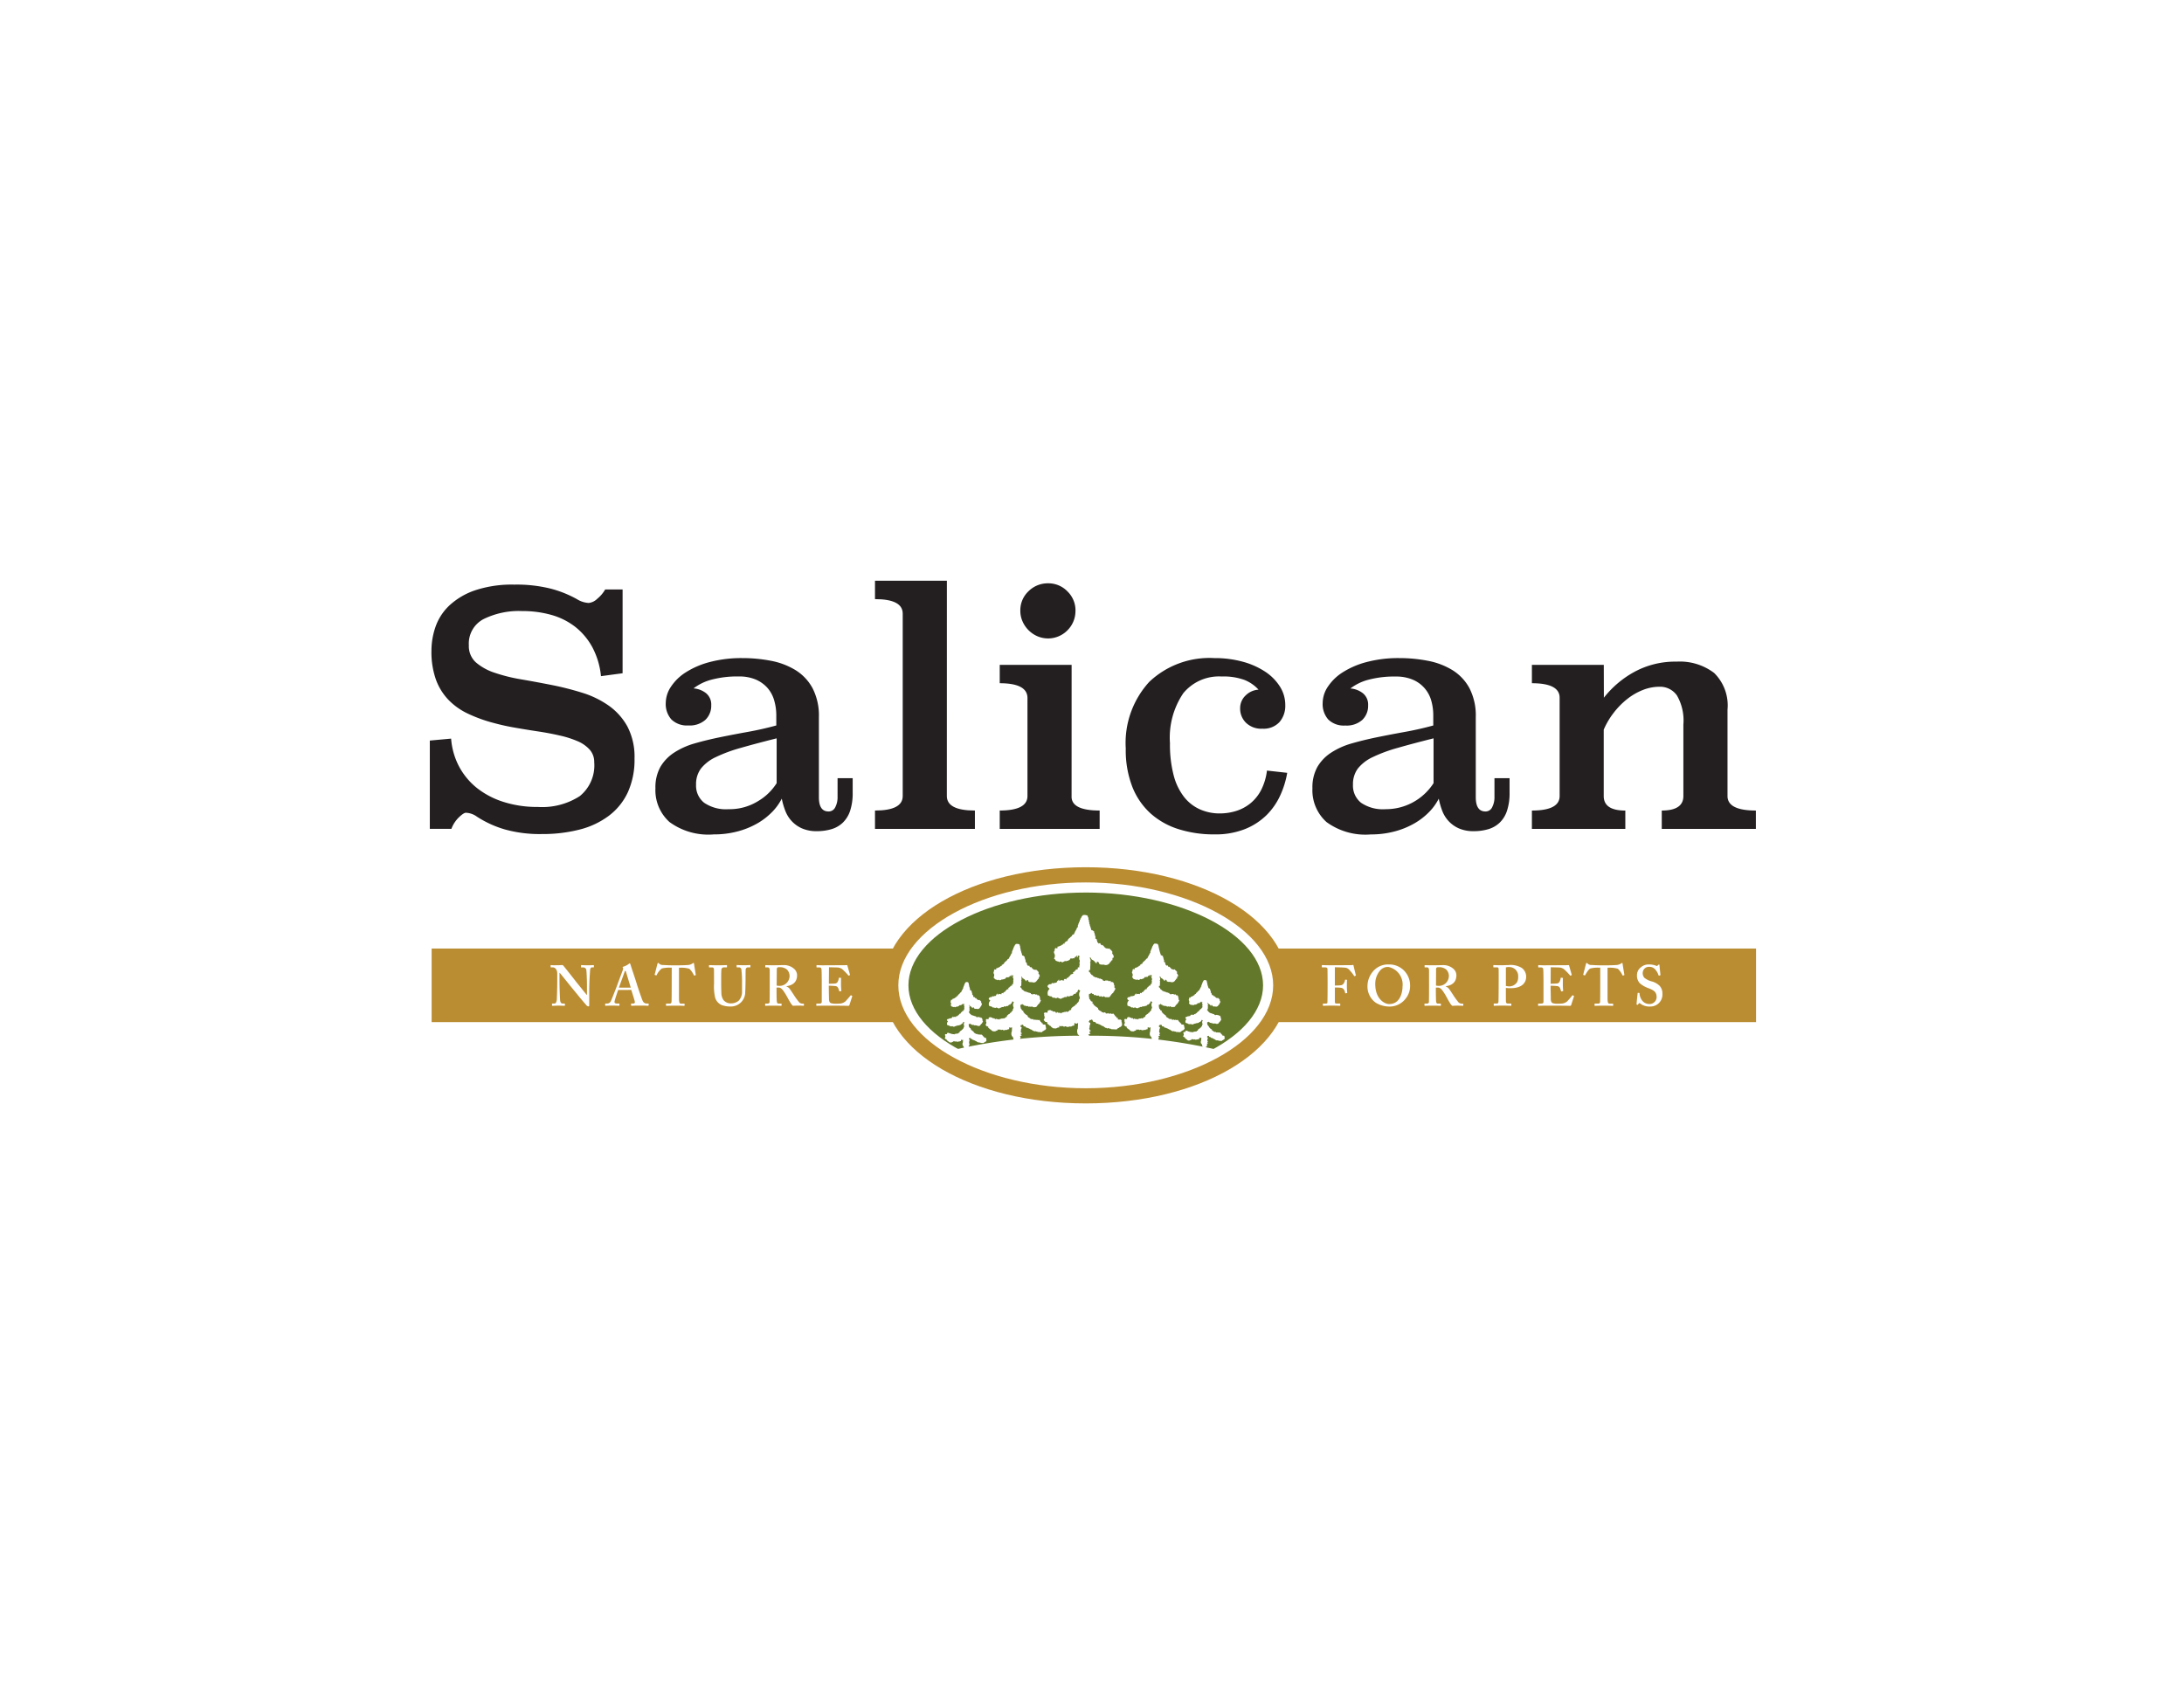 <svg xmlns="http://www.w3.org/2000/svg" xmlns:xlink="http://www.w3.org/1999/xlink" width="188" height="145" viewBox="0 0 188 145"><defs><style>.a{fill:rgba(0,0,0,0);}.b,.g{fill:#fff;}.c{fill:#bb8d32;}.d{clip-path:url(#a);}.e{fill:#231f20;}.f{fill:#64782b;}.g{fill-rule:evenodd;}</style><clipPath id="a"><rect class="a" width="114.161" height="45"/></clipPath></defs><g transform="translate(-520 -2324.5)"><rect class="b" width="188" height="145" transform="translate(520 2324.5)"/><g transform="translate(557 2374.5)"><rect class="c" width="114.006" height="6.334" transform="translate(0.155 31.666)"/><g class="d"><path class="b" d="M9.87,30.259c0,.836.042,1.523.05,1.676.01.242.068.363.247.363H10.3c.038,0,.038.017.038.042v.113c0,.03,0,.04-.038.04s-.345-.016-.533-.016c-.127,0-.463.016-.511.016-.019,0-.026-.01-.026-.042v-.126a.026.026,0,0,1,.026-.027h.168c.127,0,.2-.108.221-.409,0-.09.034-.776.034-1.563v-.621c0-.3-.168-.522-.384-.522H9.133a.031.031,0,0,1-.026-.034v-.134c0-.017.008-.03.026-.03s.062.006.153.013.22,0,.438,0a2.107,2.107,0,0,0,.218-.009c.061,0,.108-.006.136-.006a.144.144,0,0,1,.118.046c.048.047,1.008,1.257,1.109,1.4.068.078.832,1.029.913,1.127h.018v-.508c0-.434,0-.679-.013-.925-.006-.186-.024-.666-.048-.751a.273.273,0,0,0-.263-.186h-.158c-.029,0-.029-.019-.029-.045v-.112c0-.029,0-.041.039-.041.057,0,.217.015.549.015.292,0,.413-.015.471-.015.042,0,.049.023.049.035v.113c0,.03-.007.049-.031.049h-.137c-.095,0-.145.079-.161.261-.024.333-.072,1.156-.072,1.658V32.4c0,.071,0,.142-.061.142a.248.248,0,0,1-.168-.081c-.038-.047-.306-.353-.608-.716-.341-.424-.725-.885-.787-.962S9.96,29.727,9.9,29.661H9.87Z" transform="translate(1.29 4.104)"/><path class="b" d="M14.337,31.147c-.039.114-.276.814-.3.946a.332.332,0,0,0-.013.1c0,.066.079.121.177.121H14.4c.041,0,.05.007.05.025v.12c0,.03-.009.05-.039.05-.067,0-.274-.016-.618-.016-.364,0-.471.016-.539.016-.032,0-.032-.031-.032-.065v-.092c0-.031.01-.038.032-.038H13.4a.347.347,0,0,0,.315-.224c.048-.087.4-.972.55-1.385.035-.1.433-1.158.478-1.285.013-.049.043-.137.013-.167a.109.109,0,0,1-.03-.058c0-.019.01-.04.048-.05a1.515,1.515,0,0,0,.485-.245c.03-.03.05-.047.076-.047s.047.059.059.084c.086.3.471,1.405.556,1.72.121.384.436,1.3.5,1.427a.375.375,0,0,0,.314.229h.158c.031,0,.041.007.041.032v.105c0,.027-.01.058-.049.058-.089,0-.186-.016-.729-.016-.409,0-.577.016-.685.016-.038,0-.049-.031-.049-.058v-.1c0-.031.011-.038.04-.038h.128c.138,0,.177-.051.148-.186-.041-.172-.239-.8-.3-.984Zm1.088-.2c-.047-.143-.38-1.263-.413-1.361-.017-.059-.026-.087-.046-.087s-.048.017-.064.063c-.021.063-.461,1.272-.5,1.385Z" transform="translate(1.873 4.086)"/><path class="b" d="M18.423,29.23h-.138a2.652,2.652,0,0,0-.718.071,1.539,1.539,0,0,0-.437.561c-.014.023-.027.042-.053.035l-.1-.035a.039.039,0,0,1-.021-.05c.05-.187.217-.833.233-.9s.04-.087.063-.087.048.019.078.047a.421.421,0,0,0,.332.128c.267.013.47.03.953.03h.267c.538,0,.744-.017.97-.03a.829.829,0,0,0,.352-.128c.04-.027.061-.047.092-.047s.037.019.047.078c.01.09.11.7.146.934.006.03,0,.04-.019.042l-.1.035c-.017,0-.027-.01-.045-.038a1.771,1.771,0,0,0-.385-.549,2.328,2.328,0,0,0-.757-.092h-.137v2.618c0,.376.049.474.164.474H19.5c.019,0,.03.017.03.042v.1c0,.031-.01.05-.053.05s-.2-.016-.732-.016c-.5,0-.709.016-.779.016-.026,0-.037-.01-.037-.042v-.115c0-.031.014-.038.037-.038h.276a.145.145,0,0,0,.161-.136c.017-.126.017-1.628.017-1.727Z" transform="translate(2.401 4.081)"/><path class="b" d="M21.48,29.428c0-.166-.039-.243-.167-.243h-.223c-.032,0-.041-.01-.041-.045v-.113c0-.027.009-.04.048-.04s.287.015.757.015c.413,0,.647-.015.707-.015.029,0,.038.013.038.035v.122c0,.03-.009.04-.038.04h-.207a.214.214,0,0,0-.239.191c-.008.059-.017.353-.017.638v.612c0,.242.008.59.017.749a1.11,1.11,0,0,0,.171.608.8.8,0,0,0,.666.3,1.019,1.019,0,0,0,.659-.237,1.131,1.131,0,0,0,.283-.829v-.884a8.863,8.863,0,0,0-.053-.937.217.217,0,0,0-.2-.216h-.175c-.03,0-.04-.015-.04-.034v-.123c0-.027.01-.04.04-.04.049,0,.275.015.6.015.3,0,.461-.015.5-.015s.048.015.048.04v.113c0,.03,0,.045-.031.045h-.176a.2.2,0,0,0-.2.191c-.01.059-.01.747-.01.812s-.009.921-.029,1.116a1.232,1.232,0,0,1-1.306,1.25,2.041,2.041,0,0,1-.708-.118,1,1,0,0,1-.578-.659,4.251,4.251,0,0,1-.091-1.185Z" transform="translate(2.981 4.105)"/><path class="b" d="M26.265,31.193c0,.293.01.845.022.917.017.1.046.188.126.188h.247c.029,0,.039.013.039.033v.12c0,.032-.015.042-.054.042-.063,0-.164-.015-.672-.015-.481,0-.6.015-.648.015-.029,0-.04-.015-.04-.042v-.115c0-.025.011-.038.032-.038h.163c.11,0,.188-.033.188-.163.01-.493.01-.951.01-1.412V29.428c0-.166-.068-.244-.156-.244h-.193c-.024,0-.033-.009-.033-.03v-.132c0-.023.009-.034.033-.034S25.52,29,26,29c.273,0,.726-.015.873-.015a1.312,1.312,0,0,1,.893.312.749.749,0,0,1,.266.549c0,.616-.376.874-.916.959v.021a.636.636,0,0,1,.3.228c.059.078.365.538.4.6a6.845,6.845,0,0,0,.417.558.512.512,0,0,0,.352.092.034.034,0,0,1,.038.035v.1c0,.035-.009.05-.038.05s-.171-.015-.482-.015c-.138,0-.323.013-.433.015a1.223,1.223,0,0,1-.216-.281c-.089-.137-.279-.49-.323-.571s-.188-.313-.266-.42c-.122-.17-.239-.3-.442-.3a1.38,1.38,0,0,0-.159.01Zm.01-.443a1.313,1.313,0,0,0,.19.023.86.86,0,0,0,.922-.847.782.782,0,0,0-.218-.55.948.948,0,0,0-.65-.21.354.354,0,0,0-.174.026.181.181,0,0,0-.059.146Z" transform="translate(3.58 4.105)"/><path class="b" d="M30.219,31.056c0,.264.015.744.015.835,0,.256.086.353.2.38a1.4,1.4,0,0,0,.381.04c.09,0,.316-.008.416-.017a.877.877,0,0,0,.4-.168c.087-.08.363-.4.458-.521.019-.025.034-.031.053-.017l.081.047c.013.008.017.025.008.048l-.236.735a.1.1,0,0,1-.107.076l-.437-.01c-.308,0-.814-.006-1.635-.006-.184,0-.315.006-.417.006s-.167.01-.211.01c-.029,0-.045-.01-.045-.04v-.118c0-.031.016-.038.054-.038h.166c.226,0,.248-.033.248-.211V30.435c0-.4-.009-1.009-.022-1.079-.018-.132-.067-.171-.216-.171h-.185c-.021,0-.029-.01-.029-.034v-.128c0-.023,0-.035.029-.035.106,0,.284.023.687.015h.137c.216,0,1.345-.009,1.562-.009.079,0,.172-.006.2-.006a.038.038,0,0,1,.04.03c.019.063.208.732.223.782.011.027.007.043-.01.053l-.091.04c-.013.006-.026,0-.042-.025a5.144,5.144,0,0,0-.539-.55.849.849,0,0,0-.376-.127l-.745-.019-.011,1.417c.147,0,.5-.007.561-.022A.274.274,0,0,0,31,30.387a.8.8,0,0,0,.08-.274c0-.031.017-.041.038-.041l.129.01c.019,0,.034.009.029.04-.009.078-.009.4-.009.531,0,.2.018.43.03.541,0,.023-.011.027-.039.033l-.106.022c-.023,0-.033-.006-.041-.038a1.666,1.666,0,0,0-.081-.242.293.293,0,0,0-.245-.178c-.174-.018-.409-.03-.57-.03Z" transform="translate(4.126 4.105)"/><path class="b" d="M68.38,30.746a4.676,4.676,0,0,0,.526-.022.362.362,0,0,0,.258-.193.888.888,0,0,0,.092-.25.041.041,0,0,1,.038-.038l.1.009c.021,0,.031.008.031.029-.01.087-.01.492-.01.561,0,.175.019.41.029.508,0,.035-.009.046-.029.05l-.108.019c-.018,0-.035-.011-.042-.04a.933.933,0,0,0-.073-.231.37.37,0,0,0-.241-.2,3.763,3.763,0,0,0-.569-.031v1.223c0,.138.041.159.16.159h.26c.033,0,.042.007.042.032v.123c0,.03-.009.04-.042.04s-.241-.016-.723-.016c-.442,0-.629.016-.7.016-.018,0-.029-.01-.029-.035v-.132c0-.021.01-.027.029-.027h.2c.12,0,.158-.021.161-.1.006-.1.015-.719.015-1.564V30.29c0-.218-.009-.913-.009-.967,0-.09-.066-.138-.2-.138H67.3c-.023,0-.043-.009-.043-.024v-.144c0-.017.021-.03.043-.03.047,0,.235.015.791.015.07,0,1.368-.009,1.684-.009a1.5,1.5,0,0,0,.184-.021c.019.013.03.03.03.07.021.079.176.757.2.815.006.019,0,.034-.014.04l-.091.039c-.022.01-.031,0-.062-.039a2.944,2.944,0,0,0-.353-.451.6.6,0,0,0-.333-.226c-.128-.027-.766-.045-.954-.045Z" transform="translate(9.525 4.103)"/><path class="b" d="M73.7,29.33a1.828,1.828,0,0,1,.67,1.456A1.709,1.709,0,0,1,74,31.862a1.733,1.733,0,0,1-1.47.7,2.261,2.261,0,0,1-1.11-.325,1.713,1.713,0,0,1-.719-1.45,1.971,1.971,0,0,1,.451-1.22,1.683,1.683,0,0,1,1.386-.628,1.747,1.747,0,0,1,1.159.393m-1.885.1a1.75,1.75,0,0,0-.442,1.19c0,1.274.784,1.725,1.2,1.725.992,0,1.15-1.1,1.15-1.51a1.548,1.548,0,0,0-1.2-1.68.846.846,0,0,0-.706.276" transform="translate(10.012 4.097)"/><path class="b" d="M75.979,31.193c0,.293.013.845.019.917.015.1.05.188.128.188h.247c.027,0,.038.013.038.033v.12c0,.032-.013.042-.053.042-.064,0-.162-.015-.672-.015-.482,0-.6.015-.648.015-.027,0-.039-.015-.039-.042v-.115c0-.025.011-.038.03-.038h.167c.11,0,.187-.033.187-.163.009-.493.009-.951.009-1.412V29.428c0-.166-.068-.244-.158-.244h-.192c-.025,0-.032-.009-.032-.03v-.132c0-.023.007-.034.032-.034s.192.015.674.015c.276,0,.724-.015.873-.015a1.3,1.3,0,0,1,.894.312.754.754,0,0,1,.264.549c0,.616-.372.874-.913.959v.021a.651.651,0,0,1,.3.228c.059.078.363.538.4.6a6.106,6.106,0,0,0,.416.558.508.508,0,0,0,.35.092.036.036,0,0,1,.041.035v.1c0,.035-.011.05-.041.05s-.167-.015-.483-.015c-.136,0-.322.013-.432.015a1.163,1.163,0,0,1-.215-.281c-.089-.137-.282-.49-.324-.571s-.186-.313-.265-.42c-.123-.17-.235-.3-.443-.3a1.441,1.441,0,0,0-.158.01Zm.013-.443a1.252,1.252,0,0,0,.186.023.86.86,0,0,0,.922-.847.773.773,0,0,0-.219-.55.936.936,0,0,0-.647-.21.367.367,0,0,0-.175.026.175.175,0,0,0-.061.146Z" transform="translate(10.62 4.105)"/><path class="b" d="M80.652,30.188c0-.322,0-.841-.007-.9-.009-.086-.064-.108-.171-.108h-.256c-.017,0-.027-.009-.027-.033v-.123c0-.029.01-.04.027-.04.059,0,.235.015.727.015.089,0,.373-.015.541-.015a1.848,1.848,0,0,1,1.16.25.941.941,0,0,1,.372.747c0,.608-.473.991-1.307.991a3.057,3.057,0,0,1-.441-.019v.216c0,.235,0,.9.006.969.015.107.063.158.151.158H81.7c.039,0,.039.018.039.033v.112c0,.031,0,.05-.039.05-.072,0-.226-.015-.758-.015-.432,0-.626.015-.677.015s-.039-.019-.039-.035v-.122c0-.031,0-.038.029-.038h.155c.168,0,.209-.019.223-.153.007-.05.016-.816.016-1.385Zm.619.591a1.352,1.352,0,0,0,.353.04.825.825,0,0,0,.59-.334.915.915,0,0,0,.115-.511.769.769,0,0,0-.774-.819.692.692,0,0,0-.284.034Z" transform="translate(11.356 4.105)"/><path class="b" d="M84.643,31.056c.007.264.015.744.015.835,0,.256.087.353.2.38a1.378,1.378,0,0,0,.382.04c.086,0,.314-.008.411-.017a.879.879,0,0,0,.4-.168c.084-.08.364-.4.454-.521.022-.025.035-.031.053-.017l.08.047c.016.008.021.025.013.048l-.235.735a.108.108,0,0,1-.11.076l-.438-.01c-.308,0-.813-.006-1.632-.006-.184,0-.315.006-.416.006s-.169.01-.213.01-.04-.01-.04-.04v-.118c0-.031.01-.038.049-.038h.166c.227,0,.249-.033.249-.211V30.435c0-.4-.011-1.009-.022-1.079-.021-.132-.07-.171-.216-.171h-.186c-.021,0-.03-.01-.03-.034v-.128c0-.023,0-.035.03-.035.107,0,.282.023.685.015h.142c.215,0,1.343-.009,1.558-.009.079,0,.174-.006.2-.006a.035.035,0,0,1,.04.03c.019.063.208.732.224.782.009.027.007.043-.011.053l-.089.04c-.015.006-.031,0-.045-.025a4.805,4.805,0,0,0-.542-.55.811.811,0,0,0-.373-.127l-.743-.019-.009,1.417a5.562,5.562,0,0,0,.556-.022.274.274,0,0,0,.227-.178.754.754,0,0,0,.08-.274c0-.031.016-.041.038-.041l.128.01c.023,0,.034.009.03.04-.007.078-.007.4-.007.531,0,.2.016.43.027.541,0,.023-.011.027-.042.033l-.106.022c-.018,0-.03-.006-.037-.038a2.509,2.509,0,0,0-.08-.242.3.3,0,0,0-.245-.178c-.176-.018-.412-.03-.569-.03Z" transform="translate(11.834 4.105)"/><path class="b" d="M88.434,29.23H88.3a2.644,2.644,0,0,0-.717.071c-.158.07-.344.393-.44.561-.011.023-.029.042-.053.035l-.1-.035a.04.04,0,0,1-.018-.05c.048-.187.216-.833.232-.9s.041-.087.062-.087.049.019.076.047a.429.429,0,0,0,.335.128c.266.013.469.03.954.03H88.9c.539,0,.747-.017.969-.03a.816.816,0,0,0,.355-.128c.041-.027.059-.047.088-.047s.04.019.048.078c.01.09.108.7.148.934.007.03-.006.04-.018.042l-.1.035c-.023,0-.033-.01-.046-.038a1.866,1.866,0,0,0-.389-.549,2.3,2.3,0,0,0-.757-.092h-.136v2.618c0,.376.049.474.167.474h.288c.016,0,.029.017.029.042v.1a.044.044,0,0,1-.05.05c-.049,0-.208-.016-.737-.016-.5,0-.706.016-.779.016-.027,0-.035-.01-.035-.042v-.115c0-.031.014-.038.033-.038h.281a.148.148,0,0,0,.163-.136c.013-.126.013-1.628.013-1.727Z" transform="translate(12.316 4.081)"/><path class="b" d="M91.216,31.39c.019,0,.031.01.031.039a1.117,1.117,0,0,0,.186.559.759.759,0,0,0,.648.354.6.6,0,0,0,.637-.573c0-.451-.207-.6-.724-.795a2.313,2.313,0,0,1-.718-.413.936.936,0,0,1-.248-.7.833.833,0,0,1,.346-.686,1,1,0,0,1,.7-.236,1.612,1.612,0,0,1,.62.118.079.079,0,0,0,.1-.015l.066-.063a.088.088,0,0,1,.067-.03c.03,0,.04.03.04.078,0,.08.079.766.079.814,0,.021-.011.031-.032.035l-.078.025c-.018,0-.038,0-.053-.03a1.332,1.332,0,0,0-.3-.519.648.648,0,0,0-.51-.208.525.525,0,0,0-.55.5.592.592,0,0,0,.138.438,1.611,1.611,0,0,0,.6.307,1.557,1.557,0,0,1,.707.382.954.954,0,0,1,.248.7,1.026,1.026,0,0,1-1.043,1.089,1.293,1.293,0,0,1-.837-.236c-.056-.038-.086-.058-.116-.058s-.047.04-.076.087-.051.061-.09.061-.062-.032-.062-.08.081-.854.092-.911c0-.031.008-.04.029-.04Z" transform="translate(12.885 4.097)"/><path class="e" d="M16.593,7.923l-1.86.25a6.691,6.691,0,0,0-.749-2.5,5.671,5.671,0,0,0-1.47-1.748A5.969,5.969,0,0,0,10.461,2.9a9.172,9.172,0,0,0-2.525-.332,6.869,6.869,0,0,0-3.315.694A2.371,2.371,0,0,0,3.359,5.508a1.882,1.882,0,0,0,.61,1.484,4.716,4.716,0,0,0,1.61.888,14.469,14.469,0,0,0,2.289.57q1.291.221,2.622.485A25.027,25.027,0,0,1,13.11,9.6a8.086,8.086,0,0,1,2.29,1.111,5.375,5.375,0,0,1,1.609,1.8,5.625,5.625,0,0,1,.611,2.76,6.779,6.779,0,0,1-.569,2.886,5.35,5.35,0,0,1-1.625,2.025A7.075,7.075,0,0,1,12.9,21.379a12.815,12.815,0,0,1-3.274.388,11.159,11.159,0,0,1-3.177-.4,9.043,9.043,0,0,1-2.4-1.1,1.719,1.719,0,0,0-.944-.333q-.194,0-.61.4a2.69,2.69,0,0,0-.638.984H0v-7.6l1.832-.167a6.111,6.111,0,0,0,.693,2.415,5.959,5.959,0,0,0,1.54,1.845,7.164,7.164,0,0,0,2.29,1.193,9.491,9.491,0,0,0,2.941.43,5.976,5.976,0,0,0,3.606-.928,3.4,3.4,0,0,0,1.249-2.924,1.581,1.581,0,0,0-.389-1.08,2.934,2.934,0,0,0-1.054-.734,8.459,8.459,0,0,0-1.526-.484q-.86-.2-1.831-.347T7.4,12.62q-.985-.166-1.9-.416a12.52,12.52,0,0,1-2.248-.816,5.694,5.694,0,0,1-1.678-1.206A4.991,4.991,0,0,1,.514,8.437,7.133,7.133,0,0,1,.139,6,6.317,6.317,0,0,1,.5,3.894,4.614,4.614,0,0,1,1.707,2.065,6.151,6.151,0,0,1,3.913.777,10.046,10.046,0,0,1,7.271.292a12.113,12.113,0,0,1,3.135.347,9.633,9.633,0,0,1,2.248.9,2.138,2.138,0,0,0,1.026.332,1.244,1.244,0,0,0,.734-.361,2.879,2.879,0,0,0,.68-.8h1.5Z" transform="translate(0 0.041)"/><path class="e" d="M31.082,17.814q0,1.224.831,1.224a.626.626,0,0,0,.583-.376,1.842,1.842,0,0,0,.194-.848v-1.64h1.3v1.251a4.8,4.8,0,0,1-.221,1.557,2.517,2.517,0,0,1-.638,1.029,2.4,2.4,0,0,1-.986.556,4.382,4.382,0,0,1-1.234.167,3.109,3.109,0,0,1-1.277-.236,2.674,2.674,0,0,1-.886-.623,2.711,2.711,0,0,1-.555-.888,6.1,6.1,0,0,1-.306-1.055,4.7,4.7,0,0,1-.847,1.166,5.834,5.834,0,0,1-1.289.985,7.006,7.006,0,0,1-1.693.679,7.887,7.887,0,0,1-2.025.25,5.663,5.663,0,0,1-3.816-1.069,3.681,3.681,0,0,1-1.206-2.9,3.619,3.619,0,0,1,.428-1.845,3.748,3.748,0,0,1,1.193-1.234,6.521,6.521,0,0,1,1.776-.791q1.012-.291,2.164-.527t2.386-.458q1.236-.221,2.457-.555v-.86a4.6,4.6,0,0,0-.182-1.3A2.772,2.772,0,0,0,26.655,8.4a2.846,2.846,0,0,0-1.014-.723A3.638,3.638,0,0,0,24.2,7.414a8.66,8.66,0,0,0-2.372.279,4.345,4.345,0,0,0-1.538.749,1.956,1.956,0,0,1,1.082.416,1.256,1.256,0,0,1,.443,1.027,1.681,1.681,0,0,1-.5,1.261,2.027,2.027,0,0,1-1.47.486,1.917,1.917,0,0,1-1.458-.514A2,2,0,0,1,17.9,9.691,2.56,2.56,0,0,1,18.346,8.3,4.224,4.224,0,0,1,19.623,7.06a7.23,7.23,0,0,1,2.065-.887,10.669,10.669,0,0,1,2.817-.34,12.8,12.8,0,0,1,2.47.236,6.283,6.283,0,0,1,2.107.807A4.14,4.14,0,0,1,30.54,8.432a5.143,5.143,0,0,1,.542,2.488Zm-3.636-5.072q-1.776.444-3.079.819a12.782,12.782,0,0,0-2.166.8,3.53,3.53,0,0,0-1.275.985,2.247,2.247,0,0,0-.417,1.387,1.875,1.875,0,0,0,.694,1.554,3.329,3.329,0,0,0,2.109.555,4.654,4.654,0,0,0,2.51-.68A4.723,4.723,0,0,0,27.446,16.6Z" transform="translate(2.409 0.826)"/><path class="e" d="M39.752,18.535q0,1.248,2.415,1.249v1.581h-8.6V19.784q2.387,0,2.387-1.249V2.831q0-1.25-2.387-1.249V0h6.188Z" transform="translate(4.753 0)"/><path class="e" d="M49.158,18.507q-.057,1.248,2.415,1.249v1.581h-8.6V19.755q2.387,0,2.387-1.249V10.071q0-1.274-2.387-1.275V7.214h6.188Zm.333-15.954a2.335,2.335,0,0,1-.68,1.678,2.338,2.338,0,0,1-2.609.514A2.472,2.472,0,0,1,44.94,3.482a2.218,2.218,0,0,1-.194-.929A2.239,2.239,0,0,1,45.453.874a2.343,2.343,0,0,1,1.679-.68A2.271,2.271,0,0,1,48.8.888a2.271,2.271,0,0,1,.694,1.664" transform="translate(6.085 0.027)"/><path class="e" d="M66.373,15.711a7.712,7.712,0,0,1-.6,1.942A5.791,5.791,0,0,1,64.6,19.346a5.635,5.635,0,0,1-1.86,1.207,6.878,6.878,0,0,1-2.636.458,10.047,10.047,0,0,1-3.066-.445,6.543,6.543,0,0,1-2.413-1.347,6.114,6.114,0,0,1-1.581-2.293,8.716,8.716,0,0,1-.569-3.308A7.791,7.791,0,0,1,54.5,7.878a7.531,7.531,0,0,1,5.6-2.045,9.059,9.059,0,0,1,2.442.311A6.666,6.666,0,0,1,64.472,7,4.273,4.273,0,0,1,65.749,8.29a2.954,2.954,0,0,1,.458,1.595,2.131,2.131,0,0,1-.5,1.457,1.855,1.855,0,0,1-1.472.569,1.879,1.879,0,0,1-1.414-.514,1.7,1.7,0,0,1-.5-1.234,1.493,1.493,0,0,1,.458-1.1,1.737,1.737,0,0,1,1.124-.513,3.282,3.282,0,0,0-1.2-.833,5.264,5.264,0,0,0-1.977-.3,3.978,3.978,0,0,0-3.3,1.442,6.822,6.822,0,0,0-1.146,4.3,10.46,10.46,0,0,0,.317,2.76,5.127,5.127,0,0,0,.9,1.873,3.607,3.607,0,0,0,1.37,1.067,4.149,4.149,0,0,0,1.7.348A4.751,4.751,0,0,0,61.96,19a3.7,3.7,0,0,0,1.232-.652,3.645,3.645,0,0,0,.927-1.138,5.013,5.013,0,0,0,.511-1.693Z" transform="translate(7.431 0.826)"/><path class="e" d="M80.612,17.814q0,1.224.833,1.224a.622.622,0,0,0,.582-.376,1.827,1.827,0,0,0,.194-.848v-1.64h1.3v1.251a4.8,4.8,0,0,1-.223,1.557,2.493,2.493,0,0,1-.638,1.029,2.394,2.394,0,0,1-.985.556,4.388,4.388,0,0,1-1.234.167A3.107,3.107,0,0,1,79.17,20.5a2.672,2.672,0,0,1-.888-.623,2.769,2.769,0,0,1-.555-.888,6.3,6.3,0,0,1-.3-1.055,4.7,4.7,0,0,1-.847,1.166,5.815,5.815,0,0,1-1.29.985,6.987,6.987,0,0,1-1.693.679,7.878,7.878,0,0,1-2.024.25,5.658,5.658,0,0,1-3.815-1.069,3.674,3.674,0,0,1-1.207-2.9,3.619,3.619,0,0,1,.428-1.845,3.718,3.718,0,0,1,1.194-1.234,6.49,6.49,0,0,1,1.776-.791q1.012-.291,2.163-.527t2.387-.458q1.235-.221,2.454-.555v-.86a4.6,4.6,0,0,0-.179-1.3,2.752,2.752,0,0,0-1.6-1.79,3.642,3.642,0,0,0-1.443-.264,8.643,8.643,0,0,0-2.372.279,4.357,4.357,0,0,0-1.54.749,1.946,1.946,0,0,1,1.082.416,1.25,1.25,0,0,1,.444,1.027,1.678,1.678,0,0,1-.5,1.261,2.025,2.025,0,0,1-1.47.486,1.914,1.914,0,0,1-1.457-.514,2,2,0,0,1-.485-1.428A2.549,2.549,0,0,1,67.877,8.3,4.251,4.251,0,0,1,69.153,7.06a7.223,7.223,0,0,1,2.066-.887,10.656,10.656,0,0,1,2.817-.34,12.776,12.776,0,0,1,2.469.236,6.28,6.28,0,0,1,2.109.807,4.139,4.139,0,0,1,1.457,1.556,5.131,5.131,0,0,1,.54,2.488Zm-3.635-5.072q-1.774.444-3.079.819a12.841,12.841,0,0,0-2.164.8,3.535,3.535,0,0,0-1.276.985,2.247,2.247,0,0,0-.417,1.387,1.878,1.878,0,0,0,.694,1.554,3.333,3.333,0,0,0,2.109.555A4.875,4.875,0,0,0,76.977,16.6Z" transform="translate(9.424 0.826)"/><path class="e" d="M99.938,17.671q0,1.248,2.441,1.249V20.5h-8.1V18.92q1.86,0,1.86-1.249v-6.16a4.294,4.294,0,0,0-.555-2.5,1.769,1.769,0,0,0-1.5-.749,3.893,3.893,0,0,0-1.429.277,5.317,5.317,0,0,0-1.345.776A6.712,6.712,0,0,0,90.143,10.5a6.624,6.624,0,0,0-.86,1.457v5.716q0,1.248,1.859,1.249V20.5H83.1V18.92q2.387,0,2.387-1.249V9.208q0-1.248-2.387-1.249V6.378h6.188l.007,2.83a8.5,8.5,0,0,1,2.642-2.234A7.36,7.36,0,0,1,95.546,6.1a4.885,4.885,0,0,1,3.238.972,3.917,3.917,0,0,1,1.154,3.162Z" transform="translate(11.767 0.864)"/><path class="c" d="M51.623,41.94c-9.78,0-17.44-4.468-17.44-10.166s7.66-10.167,17.44-10.167,17.439,4.465,17.439,10.167S61.4,41.94,51.623,41.94" transform="translate(4.841 3.059)"/><path class="f" d="M51.408,23.133c-8.511,0-15.7,3.86-15.7,8.426s7.19,8.423,15.7,8.423,15.7-3.858,15.7-8.423-7.188-8.426-15.7-8.426" transform="translate(5.056 3.276)"/><path class="b" d="M51.462,40.472c-8.746,0-16.136-4.057-16.136-8.859s7.39-8.861,16.136-8.861,16.131,4.058,16.131,8.861-7.386,8.859-16.131,8.859m0-16.85c-8.274,0-15.266,3.66-15.266,7.991S43.187,39.6,51.462,39.6s15.261-3.658,15.261-7.988-6.989-7.991-15.261-7.991" transform="translate(5.003 3.222)"/><path class="g" d="M46.283,34.249c.043.048.088.1.134.148,0,.008.013.011.017.019.033,0,.075,0,.11.006.014,0,.035.009.037.017a.446.446,0,0,1,.008.1l.107.12c.072,0,.089.067.131.1a.48.48,0,0,0,.071.006c.022.105.129.132.2.2.066.006.132.007.2.013a.271.271,0,0,0,.043,0c.048-.006.084-.047.135-.053.032-.068.114.013.151-.05,0-.038,0-.073.006-.111.035.006.066,0,.092.031s.041.006.045-.023c.069.006.138.008.2.013.029.021.045.065.091.048.015-.01.033-.025.053-.04l.089,0a.616.616,0,0,0,.046.048c.059,0,.119.008.18.01a.576.576,0,0,1,.051-.043l.114.008c.025,0,.053.01.082-.01a.382.382,0,0,1,.241-.072c.007-.063.007-.121.011-.178.031-.05.048-.061.078-.03a.109.109,0,0,0,.175,0c.013-.01.041,0,.067,0-.008.163-.019.321-.027.476-.081.1-.034.216-.063.319.063.04.038.095.048.147.029.017.034.065.082.065l.024,0c.013.063.054.113.064.18a1.09,1.09,0,0,0,.048.184.222.222,0,0,0,.03.076.656.656,0,0,0,.107.126c.1,0,.2.01.317.017.035-.032.073-.07.114-.1s.114-.033.147-.091c0-.042.008-.087.008-.135-.008-.007-.013-.015-.019-.022a.4.4,0,0,0,.061-.068.178.178,0,0,0-.026-.162c-.011-.008-.034-.01-.034-.018,0-.03.014-.032.034-.03.048.006.07-.05.124-.046.021,0,.03-.042.014-.072-.027-.013-.053-.023-.079-.033a.173.173,0,0,1,.017-.114c.022.015.041.022.062.034.031-.031.011-.07.022-.108-.018-.038-.078-.007-.09-.055,0-.027,0-.057,0-.084a.181.181,0,0,1-.03-.04v-.017l.032-.034c.006-.072.013-.154.017-.229l.042-.04a.226.226,0,0,0-.008-.168c-.025,0-.046,0-.071,0a.068.068,0,0,0-.013-.039.061.061,0,0,1,.009-.108c.029-.019.009-.055.018-.08.038,0,.073,0,.115,0,.023-.022.047-.057.1-.037.072.04.054.144.127.187l.111.008c.08.023.1.112.167.147a.5.5,0,0,1,.091.006c.059.008.091.078.162.055.03.046.086.05.128.078a.283.283,0,0,0,.2.08.535.535,0,0,0,.058.067.435.435,0,0,1,.09.057.083.083,0,0,0,.083.021c.048,0,.054.055.092.055a.131.131,0,0,0,.043-.015c.066-.031.066-.031.13.025l.132.008a.491.491,0,0,1,.035.042l.469.025c.055-.04.092-.112.162-.122s.09-.105.171-.09c.022-.029.068-.038.068-.083.014,0,.039-.007.039-.013,0-.045.042-.067.05-.1-.014-.019-.024-.038-.031-.047-.006-.061.026-.113-.017-.159s.006-.112-.015-.16c-.026-.03-.042-.053-.062-.073l-.07,0-.187-.01a.594.594,0,0,0,.008-.092.223.223,0,0,0-.014-.042c-.035,0-.072-.013-.112-.015a.15.15,0,0,0-.13-.151l-.013-.067c-.047-.051-.09-.1-.139-.153h-.01a.175.175,0,0,0-.039.032.3.3,0,0,1-.154-.017l-.03-.032a.147.147,0,0,1-.12.034l-.047,0c-.023-.05-.045-.067-.071-.04-.047.048-.09.033-.166.017-.01-.021-.033-.059-.051-.09a.689.689,0,0,0-.105.01s-.01.023-.015.035l.015.007-.015-.007c-.051-.031-.1-.071-.161-.056-.039-.04-.062-.105-.135-.1-.019-.048-.075-.038-.105-.068l-.09-.1c0-.026,0-.049,0-.07-.106-.105-.251-.158-.344-.279h-.016c-.011-.015-.037-.026-.033-.045.01-.078-.042-.072-.092-.072,0-.048.007-.094.007-.138a.146.146,0,0,0-.011-.042.543.543,0,0,0-.081-.013c-.1-.048-.072-.151-.152-.188-.007,0-.022,0-.037,0s0-.027,0-.042a.088.088,0,0,0,.024-.026c-.011-.017-.024-.03-.035-.048a.066.066,0,0,1-.006-.019c0-.025,0-.05.006-.073a.044.044,0,0,1-.018-.022A.632.632,0,0,1,50.2,32c.029,0,.062,0,.1,0,.029-.03.056-.057.088-.087.029.015.033.055.072.049a.33.33,0,0,1,0,.048.619.619,0,0,1,.091,0,.077.077,0,0,1,.038.018c.013.022,0,.059.03.078l.2.01a.036.036,0,0,0,.026.048.553.553,0,0,0,.084,0l.049-.042a.353.353,0,0,0,.046.047c0,.006.01,0,.01,0s0,.021.007.023a.158.158,0,0,0,.184.009V32.2c.042-.006.047.034.071.049s.059,0,.094.006a.238.238,0,0,1,.045-.046c.024,0,.048-.006.058.021s.064.032.1.034c.029.055.041.063.074.038s.046-.038.086-.024a.2.2,0,0,1,.042.045c.021-.015.033-.029.054-.043a.8.8,0,0,1,.089.006.546.546,0,0,0,.127-.178c.059.008.037-.048.057-.073.059-.057.123-.112.18-.167-.022-.056.059-.064.056-.111a.281.281,0,0,0,.048-.094c.009-.045.08-.055.033-.147a.538.538,0,0,0-.062-.047c0-.083,0-.143,0-.2,0-.008-.024-.01-.035-.015,0-.043,0-.078,0-.118-.042-.023-.031-.081-.055-.115-.061.017-.08-.07-.132-.058-.031.013-.041.053-.08.046,0-.025,0-.048,0-.073a.376.376,0,0,1-.061-.067c-.016.013-.035.025-.051.04-.032,0-.059,0-.092-.006-.014-.015-.029-.03-.047-.047l-.111-.008c-.039,0-.075,0-.115,0-.015.015-.034.027-.051.042-.029,0-.059,0-.059,0-.055-.013-.057-.058-.1-.053-.073,0-.018-.08-.065-.095-.03,0-.057,0-.088-.006l-.046-.048a.624.624,0,0,1-.067,0,.605.605,0,0,1-.067,0c-.016-.015-.03-.033-.046-.046l-.09-.007-.046-.048c-.056,0-.105,0-.159-.01,0-.013-.007-.035-.016-.038a.637.637,0,0,0-.1-.019c-.043-.046-.08-.092-.121-.136-.084.007-.091-.095-.16-.105,0-.023,0-.045,0-.065a.306.306,0,0,0-.134-.105c0-.053,0-.105.011-.159.022,0,.056.016.089-.017.006-.047.007-.105.011-.162V29.7c0-.027,0-.061.007-.09,0-.063,0-.122.01-.183,0-.017,0-.032,0-.047.006-.037-.033-.048-.042-.071.016-.025.048-.035.048-.073,0-.061.007-.118.01-.177-.014-.016-.031-.027-.043-.04v-.008c.017-.048-.023-.084-.032-.128a.064.064,0,0,1,.092.023l.008.007c.007.018.016.038.024.055,0,.033.014.049.043.049,0,.03.014.037.037.049a.611.611,0,0,1,.268.216c.023.03.049.057.065.075a.068.068,0,0,0,.074-.015c0-.025,0-.046,0-.069,0-.045.031-.055.059-.042a.577.577,0,0,1,.119.074c.007,0,0,.016,0,.023V29.4c.067.03.12.09.211.082.064,0,.129.008.2.008V29.47l.055.031a.406.406,0,0,0,.5-.233.061.061,0,0,0,.05-.018c0-.015,0-.033,0-.045.017-.006.033-.006.043-.016s0-.059.037-.074c.018,0,.042.015.059-.013.026-.065-.008-.146.033-.205a.665.665,0,0,1,.079-.01.246.246,0,0,1,.006-.089c.022-.062-.038-.091-.045-.142a.1.1,0,0,0-.082-.09c0-.065.009-.13.009-.194a.035.035,0,0,0-.042-.037c0-.047-.038-.062-.058-.09a.12.12,0,0,0-.09-.059c-.046-.006-.01-.068-.046-.092a.886.886,0,0,1-.092,0,.6.6,0,0,1-.047.041.3.3,0,0,1-.046-.048c-.038,0-.078,0-.114,0-.053-.013-.07-.071-.111-.1-.088.023-.046-.075-.086-.1l-.014,0c-.019-.006-.039-.008-.043-.017s0-.061-.039-.081-.055.029-.086.041c-.035-.041-.071-.081-.106-.115,0-.025.009-.048-.015-.066-.058-.034-.1.014-.155.023-.021-.074-.021-.074-.1-.1.023-.088-.058-.159-.042-.245-.022-.024-.038-.048-.057-.068l-.071,0c0-.068.009-.136.011-.2-.014-.017-.029-.034-.042-.053s0-.061.006-.09a.6.6,0,0,1-.043-.05c0-.03,0-.057,0-.09a.385.385,0,0,0-.04-.05c-.006-.034.019-.072-.01-.107-.022-.017-.08,0-.073-.058a.092.092,0,0,0-.092-.022.029.029,0,0,0-.031-.027.083.083,0,0,1-.059-.03c.006-.031.006-.058.009-.092-.015-.016-.032-.031-.042-.043a.245.245,0,0,0-.023-.13.368.368,0,0,0-.024-.04.775.775,0,0,1-.024-.1c0-.013,0-.023-.006-.035.007-.038-.033-.048-.042-.075a1.319,1.319,0,0,1,.007-.132.355.355,0,0,1-.042-.053,1.069,1.069,0,0,1,.007-.134c-.015-.017-.03-.034-.045-.049a.334.334,0,0,1,0-.068.154.154,0,0,0-.058-.155c.031-.082-.037-.13-.124-.145a.541.541,0,0,0-.307,0c0,.046-.043.053-.067.08a.755.755,0,0,0-.086.185.04.04,0,0,0-.049.033c0,.027.006.073-.009.082-.061.043-.039.1-.049.159-.029-.008-.041.007-.046.03-.009.042,0,.082-.046.118-.032.027.007.086-.034.118s-.026.092-.035.143c0,.027,0,.058,0,.088-.046-.006-.058.042-.088.057-.011.038-.006.081-.026.108-.048.059-.07.137-.122.2-.023.027-.013.057-.017.084-.016,0-.039.006-.041.015-.006.033-.013.068-.017.1-.042.083-.186.041-.188.163-.055.078-.154.113-.2.2-.063.009-.09.078-.14.105.007.065-.074.1-.054.162a.8.8,0,0,0-.081,0,.567.567,0,0,0-.071.07c-.023.032-.073-.006-.086.045s0,.067-.007.105c-.041,0-.088-.017-.131.006a.21.21,0,0,1-.018.061c-.021.032-.067.007-.1.04s-.041.064-.084.059a.5.5,0,0,0-.135.057c-.046.048-.106,0-.145.04,0,.054-.011.1-.017.151l-.156-.047a1.043,1.043,0,0,0-.067.105.413.413,0,0,0-.008.08.108.108,0,0,1-.053.112c0,.048,0,.092-.006.138.053.038.038.111.082.148-.007.078-.009.153-.013.223-.057.072-.068.121-.032.161a.346.346,0,0,1,.047,0c.033.05.035.118.112.145a.475.475,0,0,0,.206.059c.018.024.037.05.072.046s.04-.013.034-.042c.038,0,.079,0,.114.007a.381.381,0,0,1,.048.048l.094,0c.021-.035.056-.038.09-.047a.283.283,0,0,0,.1-.078c.025.019.039.034.065.057a.189.189,0,0,1,.155-.047c.089-.055.21-.075.237-.2,0,0,.026-.007.038-.013.059-.006.12.023.168,0,.022-.015.033-.025.045-.032a.4.4,0,0,0,.043.045c.026-.023.047-.043.069-.063a.228.228,0,0,0,0-.059c.1.009.139-.089.217-.136.057.05-.024.08-.021.128a.054.054,0,0,0,.078-.01c.016-.033-.007-.074.033-.115a.43.43,0,0,1,.1.018.288.288,0,0,0,.013.034.258.258,0,0,1-.006.048v.073c-.014.011-.032.022-.053.039a.6.6,0,0,1,.047.046c0,.032,0,.065,0,.092s.05.035.042.073a.3.3,0,0,1-.006.045c0,.038,0,.075,0,.113a.261.261,0,0,1-.048.046c.016.017.029.034.043.051,0,.068-.006.136-.013.2-.011,0-.026.009-.038.011,0,.04.076.078.008.122h-.1c-.029.032-.016.062-.021.089s.008.061-.023.088c-.033,0-.067,0-.1,0a.774.774,0,0,0-.068.061c-.006.023.006.048-.031.065-.015,0-.047-.008-.066.022v.037c-.019.045-.059.019-.08.038a.092.092,0,0,0-.019.037c-.04,0-.05.006-.026.046.039.067.026.084-.05.088l-.024,0c-.047-.009-.058.066-.112.043-.006,0-.03.021-.026.025.017.055-.059.059-.055.107a.114.114,0,0,0-.1.1.059.059,0,0,1-.022.03c-.053-.023-.073.05-.118.042-.065,0-.045.046-.05.078s0,.043-.026.051h0c-.033-.055-.084-.053-.14-.047-.019.019-.042.039-.066.063.014.016.029.032.043.053a.271.271,0,0,1-.17,0,.168.168,0,0,0-.038-.038.34.34,0,0,1-.049.041.68.68,0,0,0-.086,0c-.035.019-.064.078-.1.034s.041-.04.019-.074a.052.052,0,0,0-.075,0c-.007.023-.013.043-.017.056-.032.025-.087,0-.086.058-.011.045-.061.07-.064.122,0,0-.027,0-.035.008a.824.824,0,0,1-.092,0c-.039-.008-.047.038-.075.038a.513.513,0,0,1-.111,0c-.032,0-.063-.007-.094-.007-.006.035-.034.059-.051.092a.953.953,0,0,0-.172.01c-.2.145-.2.2.035.39a.5.5,0,0,0-.145.549.033.033,0,0,0,.032.045.158.158,0,0,1,.13.053c.011.013.042,0,.063,0a.475.475,0,0,0,.074,0c.029.074.118.092.176.147.014-.013.027-.03.04-.04.065-.007.1.072.161.053.023,0,.055.013.067,0a.115.115,0,0,1,.175,0c.042.038.115,0,.155.067.008.013.115-.042.159-.082a.208.208,0,0,0,.1-.021c.054-.027.108-.075.176-.057.031,0,.062,0,.094,0a.2.2,0,0,0,.041-.047.046.046,0,0,0,0-.021l.006,0c0-.013,0-.023,0-.035a.071.071,0,0,0,.087.025c.04,0,.043.035.07.048.037-.053.1-.048.15-.078.031-.021.086,0,.13,0,.038-.054.107-.068.12-.135a.23.23,0,0,0,.04-.011c.016-.011.03-.037.056-.03a.779.779,0,0,0,.094.006c0-.021,0-.042,0-.065a.272.272,0,0,1,.143-.09c0-.029,0-.058.006-.094a.3.3,0,0,0,.049-.038c0-.024,0-.047,0-.07.078-.013.119.061.18.08v.021a.546.546,0,0,0-.03.554c0,.015,0,.031,0,.042a.206.206,0,0,1,0,.047c-.035.056-.064.112-.092.163.007.011.018.021.037.046-.05.01-.039.062-.064.1a.378.378,0,0,1-.1.087c-.043.027-.026.083-.067.113s-.078.015-.095.042-.031.08-.074.1a.106.106,0,0,1-.039.015,1.451,1.451,0,0,0-.241.193c.015.066-.024.111-.055.159a.115.115,0,0,0-.145.084c-.029,0-.043.013-.048.042a.119.119,0,0,0-.116.038c-.014-.015-.032-.031-.041-.042-.054-.021-.07.03-.1.032a.719.719,0,0,1-.131,0c-.038.061-.095.035-.147.042-.016.031-.066.038-.066.083-.039.008-.043-.035-.069-.048-.079,0-.151-.01-.228-.013-.023-.027-.043-.065-.089-.05s-.006.075-.056.083a1.672,1.672,0,0,0-.119-.135c-.008-.008-.027-.006-.047-.008s-.03.023-.048.04c-.035-.047-.111-.04-.138-.1l-.089-.007c-.018-.015-.031-.033-.048-.048-.035,0-.074,0-.111,0-.053.008-.088.042-.137.053-.029.05.017.118-.038.168-.071-.008-.147-.013-.219-.016-.024,0-.039.018-.037.046s-.034.046-.048.068c.014.017.03.032.043.049,0,.048-.006.092-.009.136.018.015.027.034.043.049,0,.038,0,.078,0,.115a.774.774,0,0,1-.1.2m4-3.534,0,.008-.022,0v0h.018ZM48.612,34,48.6,34a.048.048,0,0,1,.015-.013l0,.007-.01.011m-.418-6.441a.034.034,0,0,0,.017.016.045.045,0,0,1-.023-.013l.006,0m.059.068h0v0Z" transform="translate(6.554 3.566)"/><path class="g" d="M52.338,34.365c.034.04.071.076.106.118l.011.013c.029,0,.055,0,.084.006.011,0,.026.007.026.011a.383.383,0,0,1,.008.081l.081.089c.057,0,.067.056.105.079l.05,0c.018.082.1.1.153.15.054,0,.1.006.159.01a.139.139,0,0,0,.031,0c.038,0,.067-.035.106-.037.026-.056.089,0,.115-.043a.783.783,0,0,1,.007-.086c.025.006.05,0,.067.025s.034,0,.037-.017l.156.007c.025.018.033.05.07.04a.473.473,0,0,0,.041-.032.434.434,0,0,1,.067.006.217.217,0,0,1,.038.034c.045,0,.092.008.139.008a.27.27,0,0,1,.039-.033.737.737,0,0,1,.087.006c.024-.006.043.008.065-.006a.273.273,0,0,1,.191-.055c0-.05,0-.095,0-.138.026-.042.039-.049.063-.025a.082.082,0,0,0,.132,0c.006,0,.032,0,.051.006-.007.126-.015.248-.024.365-.059.075-.022.168-.045.248.045.029.032.074.037.113.022.016.026.054.064.054h.016a1.232,1.232,0,0,1,.05.139.747.747,0,0,0,.037.14.192.192,0,0,0,.024.061.487.487,0,0,0,.083.095c.078.006.159.008.245.015.027-.022.055-.055.088-.078s.084-.027.115-.07c0-.035,0-.069,0-.106a.032.032,0,0,1-.015-.017.284.284,0,0,0,.046-.053.153.153,0,0,0-.021-.127c-.009,0-.025-.008-.026-.013,0-.024.013-.025.03-.024.034,0,.05-.038.092-.034.019,0,.023-.033.014-.056l-.059-.024c0-.033-.009-.061.01-.088a.366.366,0,0,1,.049.027c.021-.025.009-.057.014-.086-.013-.03-.056,0-.07-.042,0-.021.006-.046.006-.065a.192.192,0,0,0-.027-.033v-.015c.011,0,.018-.015.029-.022,0-.058.007-.121.011-.178a.3.3,0,0,0,.033-.031.186.186,0,0,0,0-.129c-.021,0-.038,0-.056,0s0-.023-.011-.03c-.032-.03-.03-.057.008-.082.022-.018.007-.043.011-.066a.813.813,0,0,0,.09.006c.018-.017.038-.043.076-.03.054.032.042.115.1.147l.087,0c.062.018.074.088.126.115a.381.381,0,0,1,.072,0c.043.006.072.061.126.043.021.035.066.04.1.059s.09.073.153.061a.43.43,0,0,0,.048.053c.022.017.051.025.069.042a.067.067,0,0,0,.063.021c.037,0,.041.042.074.04a.151.151,0,0,0,.031-.01c.051-.024.051-.024.1.018.031,0,.068,0,.1.007l.027.03c.121.006.243.014.361.024.045-.033.074-.088.126-.1s.07-.082.132-.067c.017-.025.054-.031.054-.069l.029,0c0-.038.033-.055.042-.082a.255.255,0,0,0-.026-.038c0-.046.024-.088-.013-.121s0-.089-.014-.122a.5.5,0,0,0-.045-.057c-.021,0-.038,0-.054-.006a1.176,1.176,0,0,1-.144-.008.69.69,0,0,0,0-.07c0-.009-.008-.019-.009-.032a.843.843,0,0,1-.087-.016.115.115,0,0,0-.1-.112c0-.021-.007-.035-.01-.053-.035-.038-.069-.081-.106-.118h-.009a.087.087,0,0,0-.03.022.212.212,0,0,1-.116-.01l-.027-.026a.119.119,0,0,1-.09.03.308.308,0,0,0-.037-.006c-.017-.038-.035-.053-.055-.03s-.07.025-.126.016c-.011-.018-.025-.048-.042-.074-.035.006-.058.006-.079.01l-.013.025.01.006-.01-.006a.169.169,0,0,0-.124-.042c-.032-.027-.049-.08-.1-.078-.018-.035-.06-.03-.081-.053s-.05-.053-.071-.075a.338.338,0,0,0,0-.057,3.217,3.217,0,0,1-.267-.213l-.006,0c-.014-.011-.032-.025-.029-.034,0-.061-.035-.058-.068-.061v-.1a.1.1,0,0,0-.011-.035.437.437,0,0,1-.061-.009c-.073-.037-.056-.115-.116-.146h-.025a.129.129,0,0,0-.007-.035.1.1,0,0,0,.019-.017.179.179,0,0,0-.031-.038v-.07l-.011-.018a.477.477,0,0,1,.007-.179c.023,0,.048,0,.075,0,.021-.022.046-.045.066-.07.024.015.027.043.057.043v.034a.451.451,0,0,0,.067,0c.011,0,.022.009.031.011.009.021,0,.048.022.061.055.006.106.008.159.01,0,.023.006.032.022.035a.324.324,0,0,0,.064,0,.174.174,0,0,0,.038-.033.385.385,0,0,0,.037.038l.015,0v.016a.127.127,0,0,0,.144.007v-.017c.029,0,.034.029.05.04a.547.547,0,0,0,.073,0,.237.237,0,0,1,.034-.033c.018,0,.038,0,.048.013.016.035.048.027.074.031.021.039.031.047.057.03s.037-.033.067-.023a.442.442,0,0,0,.033.034c.013-.009.027-.022.039-.032s.048,0,.072,0a.417.417,0,0,0,.095-.136c.047.006.03-.037.045-.055.048-.045.1-.087.142-.13-.017-.045.045-.049.042-.087a.206.206,0,0,0,.035-.071c.01-.033.064-.042.03-.113-.006,0-.033-.024-.048-.038,0-.062,0-.11,0-.155,0-.007-.019-.009-.029-.015a.443.443,0,0,0,.006-.087c-.034-.021-.024-.061-.045-.089-.045.011-.059-.055-.1-.047-.025.01-.029.04-.061.035a.426.426,0,0,0,0-.055c-.015-.016-.033-.033-.051-.054a.389.389,0,0,1-.037.031c-.022,0-.046,0-.071-.006s-.023-.023-.034-.034c-.03,0-.058,0-.087-.006s-.057,0-.089-.006c-.013.014-.025.021-.038.037l-.046-.006c-.045-.01-.048-.046-.076-.038-.056,0-.015-.063-.049-.074s-.046,0-.071,0a.372.372,0,0,0-.035-.038.361.361,0,0,0-.05,0c-.016,0-.035,0-.053-.006a.276.276,0,0,1-.037-.037.687.687,0,0,0-.07,0c-.015-.013-.024-.025-.038-.038a1,1,0,0,0-.12-.008c0-.008,0-.027-.009-.03a.651.651,0,0,0-.082-.015,1.381,1.381,0,0,0-.095-.105c-.063.007-.069-.073-.121-.08a.386.386,0,0,0,0-.054.212.212,0,0,0-.1-.08c0-.04,0-.08.009-.12.021,0,.043.011.073-.015a1.2,1.2,0,0,1,.007-.123v-.038c0-.023,0-.048,0-.07,0-.048.006-.094.008-.14,0-.013,0-.025,0-.038s-.027-.035-.031-.053.037-.025.037-.055c0-.046.006-.094.007-.138a.227.227,0,0,0-.033-.033v-.007c.016-.038-.017-.063-.025-.1.033-.017.053,0,.073.021l.009.006a.126.126,0,0,0,.017.041c0,.025.008.038.031.038,0,.023.011.031.029.038a.455.455,0,0,1,.2.166.465.465,0,0,0,.056.058.047.047,0,0,0,.055-.01.377.377,0,0,1,0-.053c0-.035.024-.04.042-.033a.475.475,0,0,1,.1.058v.053l0,.015c.055.025.1.072.163.065a.886.886,0,0,1,.154.009l0-.017c.013.008.027.015.041.023a.315.315,0,0,0,.392-.18.044.044,0,0,0,.037-.013c0-.013,0-.025,0-.038s.025,0,.029-.01,0-.042.031-.055.033.008.047-.013c.017-.053-.006-.112.026-.161l.057-.007a.241.241,0,0,1,.006-.071c.017-.041-.029-.066-.033-.107a.078.078,0,0,0-.065-.067c0-.053.009-.1.009-.152a.03.03,0,0,0-.037-.029c.006-.034-.027-.047-.043-.067a.1.1,0,0,0-.068-.048c-.035,0-.007-.053-.035-.07l-.07,0c-.011.011-.025.022-.038.034-.011-.013-.022-.025-.034-.038l-.088,0c-.043-.01-.056-.053-.09-.078-.065.017-.034-.058-.063-.07,0-.006-.013,0-.013,0s-.031-.008-.034-.015,0-.045-.025-.063-.046.023-.067.033c-.027-.033-.057-.061-.083-.09,0-.018.009-.038-.009-.05-.046-.027-.081.01-.122.015-.017-.055-.017-.055-.073-.078.017-.067-.047-.12-.033-.187-.014-.021-.031-.038-.043-.055-.018,0-.039,0-.055,0,0-.053.007-.105.009-.158a.2.2,0,0,1-.032-.04v-.067a.258.258,0,0,0-.032-.04c0-.023,0-.046.006-.071-.013-.013-.022-.025-.037-.038s.017-.057,0-.082-.062,0-.059-.046a.072.072,0,0,0-.07-.017.026.026,0,0,0-.025-.023c-.015,0-.034,0-.042-.019s0-.048,0-.075a.268.268,0,0,1-.033-.03.2.2,0,0,0-.018-.1.138.138,0,0,0-.017-.032.322.322,0,0,1-.017-.081.107.107,0,0,0-.008-.025c.008-.031-.023-.038-.029-.057,0-.035,0-.067,0-.1a.385.385,0,0,1-.033-.04c0-.034,0-.07,0-.1l-.032-.041a.3.3,0,0,0,0-.049.105.105,0,0,0-.046-.118c.023-.068-.029-.1-.1-.116a.469.469,0,0,0-.235,0c0,.038-.033.043-.053.063a.736.736,0,0,0-.066.145c-.019,0-.03.006-.034.023s0,.055-.009.065c-.049.031-.031.079-.039.123-.022-.008-.034,0-.034.022s0,.067-.034.09,0,.068-.03.09-.016.075-.024.111a.455.455,0,0,0,0,.067c-.035,0-.045.035-.069.048a.292.292,0,0,1-.018.08c-.038.048-.056.107-.095.153-.021.023-.009.045-.017.065-.007,0-.025,0-.027.009a.575.575,0,0,0-.016.076c-.031.067-.144.034-.145.129-.041.058-.119.088-.151.159-.054,0-.071.055-.11.082,0,.045-.058.071-.045.12-.018,0-.032,0-.062,0-.011.016-.032.033-.05.055s-.058,0-.071.035,0,.053,0,.082c-.033,0-.07-.015-.1,0a.178.178,0,0,1-.018.048c-.015.022-.048,0-.07.03s-.032.05-.07.048a.251.251,0,0,0-.1.041c-.037.035-.084,0-.112.031-.008.04-.009.078-.016.118,0,0-.107-.03-.122-.038a.918.918,0,0,0-.051.081.28.28,0,0,0,0,.062.09.09,0,0,1-.04.088c0,.037-.006.07-.006.107.042.026.03.086.063.113,0,.061-.007.118-.01.172-.043.055-.053.091-.023.123h.033c.027.04.03.092.084.118a.483.483,0,0,0,.161.042c.016.017.031.041.055.035s.034-.01.032-.032l.086,0c.013.015.025.025.038.038a.673.673,0,0,0,.072,0c.015-.025.039-.027.071-.034s.05-.043.075-.061c.013.013.027.025.05.046a.129.129,0,0,1,.118-.039c.069-.042.158-.059.184-.154,0-.008.018-.008.027-.014.047,0,.094.018.128,0a.12.12,0,0,0,.034-.027l.037.035c.021-.017.035-.033.054-.048a.4.4,0,0,1,0-.047c.081.009.107-.067.168-.1.046.038-.019.063-.015.1a.042.042,0,0,0,.061-.008c.009-.024-.008-.057.024-.087a.56.56,0,0,1,.074.013c.006,0,.009.017.01.027v.038a.516.516,0,0,1,0,.053.237.237,0,0,1-.042.032.248.248,0,0,1,.039.039.6.6,0,0,1,0,.067c.011.019.041.03.034.057a.2.2,0,0,0,0,.035c0,.031,0,.061-.008.088s-.024.024-.035.035a.48.48,0,0,1,.033.037c0,.056-.006.107-.009.16a.186.186,0,0,1-.03.008c0,.032.059.061.009.1h-.076c-.022.022-.011.045-.018.067s.01.047-.017.065c-.024,0-.053,0-.075,0a.434.434,0,0,0-.055.048c0,.015,0,.035-.024.05s-.038-.006-.05.017l0,.025c-.011.038-.043.015-.059.027s-.009.021-.015.031c-.03,0-.038,0-.017.038.027.049.017.064-.042.064h-.017c-.035-.009-.049.051-.089.033,0,0-.023.013-.021.018.015.042-.046.047-.04.082a.088.088,0,0,0-.075.078c0,.01-.016.025-.017.023-.041-.016-.058.038-.094.032s-.034.035-.039.061a.046.046,0,0,1-.017.04h0c-.025-.042-.064-.04-.107-.035a.5.5,0,0,1-.051.046l.034.042a.192.192,0,0,1-.131,0c-.01-.01-.018-.017-.027-.027l-.039.03c-.023,0-.046,0-.068,0s-.048.061-.076.027.031-.03.014-.061a.045.045,0,0,0-.058.006.21.21,0,0,0-.01.046c-.029.017-.071-.008-.067.042s-.047.055-.051.092c0,.006-.021.006-.029.009s-.047,0-.068,0-.039.026-.057.03a.754.754,0,0,1-.088,0l-.072,0a.285.285,0,0,1-.039.073.727.727,0,0,0-.132,0c-.156.115-.154.158.027.3a.381.381,0,0,0-.113.421c0,.022.006.038.022.038a.126.126,0,0,1,.1.037c.008.011.032,0,.049.007a.292.292,0,0,1,.059,0c.019.059.086.069.134.111a.406.406,0,0,0,.031-.032c.053-.008.071.058.124.04.016,0,.043.01.054,0a.088.088,0,0,1,.132,0c.037.029.092.006.123.053,0,.014.084-.032.119-.063a.142.142,0,0,0,.079-.016c.042-.022.083-.059.136-.043.027,0,.05,0,.072.006a.176.176,0,0,0,.032-.039l0-.015v-.006a.09.09,0,0,0,0-.026.057.057,0,0,0,.07.019c.027,0,.032.027.053.035.027-.04.079-.035.115-.057s.064,0,.1,0c.03-.04.082-.054.092-.1a.06.06,0,0,0,.032-.011c.01-.007.023-.026.043-.018h.07a.3.3,0,0,1,0-.053.208.208,0,0,1,.108-.065c0-.022,0-.047,0-.074a.421.421,0,0,0,.039-.029v-.055c.059-.01.092.048.14.065v.013h0a.416.416,0,0,0-.023.426.2.2,0,0,0,0,.035c0,.013,0,.024,0,.038-.025.04-.049.083-.072.124,0,.008.011.016.027.035-.041.008-.03.048-.049.071a.321.321,0,0,1-.076.072c-.037.017-.024.061-.055.086s-.059.013-.074.03-.025.065-.055.083a.076.076,0,0,0-.029.009.941.941,0,0,0-.188.148c.011.053-.019.084-.043.124a.087.087,0,0,0-.11.063c-.025,0-.035.01-.035.033a.1.1,0,0,0-.092.031c-.011-.014-.026-.023-.034-.033-.04-.016-.05.025-.079.027a.6.6,0,0,1-.1-.006c-.027.048-.075.029-.111.033-.017.025-.054.03-.054.065-.029,0-.032-.027-.054-.038-.058,0-.115-.008-.174-.01-.019-.019-.035-.05-.072-.038s0,.058-.042.063a1.109,1.109,0,0,0-.092-.1c-.006-.008-.021-.006-.032-.008s-.029.019-.04.03c-.025-.033-.086-.03-.105-.073-.026,0-.047,0-.071,0a.16.16,0,0,0-.035-.038.575.575,0,0,0-.089,0c-.035,0-.064.033-.1.04-.021.04.015.09-.027.13-.055,0-.112-.01-.171-.01a.027.027,0,0,0-.026.033c0,.03-.027.034-.039.053.011.013.022.027.033.038a.635.635,0,0,1-.006.105.181.181,0,0,1,.033.04c0,.027,0,.057-.007.086a.384.384,0,0,1-.074.158m3.093-2.728v.006l-.008,0-.006,0h.014Zm-1.3,2.54h0c0-.006,0-.011.006-.011l0,.006-.008.007M53.812,29.2l.015.013a.026.026,0,0,1-.017-.013Zm.048.05,0,0v0Z" transform="translate(7.412 3.875)"/><path class="g" d="M41.9,34.365c.034.04.07.076.105.118l.011.013c.03,0,.058,0,.088.006.01,0,.026.007.027.011a.633.633,0,0,1,0,.081c.032.03.056.059.084.089.055,0,.066.056.1.079l.053,0c.018.082.1.1.155.15.05,0,.1.006.156.01a.159.159,0,0,0,.034,0c.038,0,.063-.035.1-.037.025-.056.094,0,.115-.043a.673.673,0,0,0,.006-.086c.027.006.053,0,.072.025s.032,0,.037-.017l.155.007c.022.018.034.05.071.04.013-.011.026-.022.04-.032a.426.426,0,0,1,.068.006.194.194,0,0,1,.034.034c.05,0,.094.008.139.008.015-.013.03-.023.041-.033a.706.706,0,0,1,.087.006c.022-.006.041.008.064-.006a.28.28,0,0,1,.19-.055,1.038,1.038,0,0,1,.009-.138c.024-.042.038-.049.057-.025a.088.088,0,0,0,.138,0c.007,0,.027,0,.048.006-.006.126-.014.248-.021.365-.062.075-.026.168-.047.248.047.029.031.074.035.113.024.016.029.054.065.054h.016c.01.047.043.084.053.139a.667.667,0,0,0,.035.14.341.341,0,0,0,.021.061.5.5,0,0,0,.086.095c.075.006.158.008.244.015.027-.022.056-.055.089-.078s.087-.027.114-.07c0-.035,0-.069.006-.106a.037.037,0,0,1-.015-.017.173.173,0,0,0,.045-.053.148.148,0,0,0-.018-.127c-.008,0-.026-.008-.029-.013,0-.024.015-.025.029-.024.039,0,.055-.038.095-.034.016,0,.024-.033.013-.056l-.059-.024c0-.033-.009-.061.013-.088a.193.193,0,0,1,.047.027c.026-.025.008-.057.017-.086-.014-.03-.062,0-.071-.042,0-.021,0-.046,0-.065s-.015-.023-.021-.033l0-.015a.118.118,0,0,1,.024-.022c0-.058.008-.121.008-.178a.214.214,0,0,0,.037-.031.193.193,0,0,0,0-.129c-.019,0-.038,0-.058,0a.076.076,0,0,0-.006-.03c-.037-.03-.031-.057,0-.082s.01-.043.015-.066a.729.729,0,0,0,.089.006c.017-.017.038-.043.074-.03.055.032.043.115.1.147l.084,0c.061.018.076.088.131.115a.346.346,0,0,1,.069,0c.045.006.072.061.124.043.024.035.067.04.1.059.047.029.089.073.154.061a.419.419,0,0,0,.046.053c.021.017.05.025.07.042a.067.067,0,0,0,.064.021c.038,0,.04.042.071.04a.135.135,0,0,0,.032-.01c.054-.024.054-.024.1.018.033,0,.067,0,.1.007.008.01.018.017.027.03.119.006.242.014.362.024.042-.033.068-.088.124-.1s.071-.082.132-.067c.018-.025.054-.031.054-.069l.033,0c0-.038.03-.055.034-.082a.153.153,0,0,0-.025-.038c0-.046.025-.088-.009-.121s0-.089-.013-.122-.034-.043-.048-.057-.038,0-.053-.006a1.157,1.157,0,0,1-.145-.008.691.691,0,0,0,0-.07.155.155,0,0,0-.009-.032c-.029-.006-.056-.008-.086-.016a.112.112,0,0,0-.1-.112c0-.021,0-.035-.008-.053l-.105-.118h-.01c-.015,0-.022.015-.033.022a.209.209,0,0,1-.114-.01.1.1,0,0,1-.024-.026.139.139,0,0,1-.094.03c-.013,0-.024,0-.035-.006-.018-.038-.035-.053-.054-.03-.039.035-.073.025-.128.016L46,33.856c-.037.006-.061.006-.082.01a.154.154,0,0,0-.01.025l.006.006-.006-.006c-.041-.023-.074-.053-.126-.042-.03-.027-.048-.08-.1-.078-.016-.035-.059-.03-.079-.053s-.05-.053-.072-.075a.429.429,0,0,1,0-.057c-.084-.081-.2-.123-.265-.213l-.014,0c-.007-.011-.029-.025-.029-.034.009-.061-.03-.058-.067-.061,0-.032,0-.067,0-.1a.094.094,0,0,0-.01-.035.583.583,0,0,1-.065-.009c-.073-.037-.055-.115-.115-.146h-.025c0-.013-.006-.023-.006-.035a.065.065,0,0,0,.021-.017c-.009-.013-.021-.025-.031-.038v-.015a.214.214,0,0,1,0-.055.069.069,0,0,1-.018-.018.635.635,0,0,1,.007-.179c.023,0,.048,0,.076,0a.944.944,0,0,0,.064-.07c.025.015.031.043.058.043a.321.321,0,0,0,0,.034.481.481,0,0,0,.071,0,.272.272,0,0,0,.03.011c.008.021-.006.048.022.061.053.006.1.008.158.01a.025.025,0,0,0,.021.035.323.323,0,0,0,.065,0,.259.259,0,0,0,.039-.033c.011.016.024.025.034.038l.018,0s-.006.014,0,.016a.122.122,0,0,0,.14.007v-.017c.03,0,.034.029.054.04a.467.467,0,0,0,.07,0c.014-.011.025-.023.037-.033s.035,0,.046.013c.017.035.047.027.076.031.019.039.031.047.057.03s.038-.033.065-.023a.371.371,0,0,0,.037.034c.011-.009.024-.022.039-.032a.676.676,0,0,0,.068,0,.465.465,0,0,0,.1-.136c.045.006.027-.037.043-.055.048-.045.094-.087.143-.13-.017-.045.04-.049.04-.087a.236.236,0,0,0,.038-.071c.006-.033.062-.042.025-.113,0,0-.033-.024-.049-.038,0-.062,0-.11,0-.155,0-.007-.017-.009-.025-.015,0-.03,0-.057,0-.087-.032-.021-.024-.061-.045-.089-.046.011-.058-.055-.1-.047s-.033.04-.065.035a.427.427,0,0,0,0-.055c-.015-.016-.033-.033-.049-.054-.013.008-.026.021-.04.031s-.045,0-.068-.006-.022-.023-.037-.034-.056,0-.087-.006-.057,0-.087-.006a.4.4,0,0,0-.04.037l-.046-.006c-.042-.01-.045-.046-.078-.038-.055,0-.014-.063-.047-.074s-.047,0-.07,0a.382.382,0,0,0-.037-.038.413.413,0,0,0-.053,0c-.015,0-.034,0-.051-.006s-.023-.022-.037-.037a.653.653,0,0,0-.066,0q-.021-.019-.038-.038a1.151,1.151,0,0,0-.121-.008c0-.008-.007-.027-.013-.03a.654.654,0,0,0-.08-.015c-.035-.038-.063-.071-.095-.105-.062.007-.071-.073-.122-.08,0-.016,0-.033,0-.054a.215.215,0,0,0-.1-.08c0-.04,0-.08,0-.12.023,0,.043.011.075-.015,0-.037,0-.081.007-.123v-.038c0-.023,0-.048,0-.07,0-.048,0-.094.008-.14a.141.141,0,0,1,0-.038c.007-.027-.022-.035-.03-.053.01-.019.037-.025.037-.055,0-.046,0-.094,0-.138A.446.446,0,0,0,45,30.329v-.007c.013-.038-.018-.063-.025-.1.033-.017.053,0,.073.021l0,.006a.138.138,0,0,0,.021.041c-.006.025.008.038.033.038-.007.023.007.031.025.038a.461.461,0,0,1,.207.166c.019.025.038.043.051.058.03.009.047,0,.057-.01v-.053a.032.032,0,0,1,.047-.033.665.665,0,0,1,.1.058s-.006.009-.006.017v.05c.053.025.095.072.163.065a.906.906,0,0,1,.155.009v-.017l.042.023a.314.314,0,0,0,.39-.18.044.044,0,0,0,.037-.013.14.14,0,0,1,0-.038c.01,0,.024,0,.029-.01s.006-.042.029-.055.034.008.048-.013c.021-.053,0-.112.027-.161l.058-.007a.241.241,0,0,1,0-.071c.017-.041-.027-.066-.034-.107a.077.077,0,0,0-.064-.067c0-.053.008-.1.008-.152a.028.028,0,0,0-.032-.029c0-.034-.033-.047-.049-.067a.094.094,0,0,0-.064-.048c-.039,0-.01-.053-.039-.07l-.067,0c-.011.011-.026.022-.039.034l-.037-.038-.084,0c-.043-.01-.057-.053-.089-.078-.067.017-.033-.058-.065-.07-.007-.006-.011,0-.018,0s-.021-.008-.026-.015,0-.045-.03-.063-.042.023-.067.033c-.026-.033-.055-.061-.082-.09,0-.018.01-.038-.008-.05-.047-.027-.082.01-.122.015-.014-.055-.014-.055-.074-.078.019-.067-.043-.12-.032-.187a.43.43,0,0,0-.046-.055c-.015,0-.037,0-.053,0,0-.053,0-.105.007-.158-.009-.009-.021-.025-.033-.04a.646.646,0,0,0,0-.067.352.352,0,0,0-.032-.04.381.381,0,0,1,0-.071l-.035-.038c0-.027.018-.057-.006-.082s-.065,0-.057-.046a.073.073,0,0,0-.07-.017.031.031,0,0,0-.027-.023c-.016,0-.034,0-.042-.019s0-.048,0-.075a.166.166,0,0,1-.033-.03.186.186,0,0,0-.016-.1.108.108,0,0,0-.019-.032.6.6,0,0,1-.016-.081l-.007-.025c.007-.031-.025-.038-.033-.057,0-.035.006-.067.006-.1-.01-.011-.022-.026-.035-.04,0-.034.007-.07.009-.1a.326.326,0,0,1-.034-.041v-.049a.1.1,0,0,0-.042-.118c.019-.068-.026-.1-.1-.116a.473.473,0,0,0-.236,0c0,.038-.035.043-.05.063a.478.478,0,0,0-.065.145.03.03,0,0,0-.04.023c0,.023,0,.055-.006.065-.049.031-.031.079-.04.123-.018-.008-.032,0-.035.022s0,.067-.035.09.008.068-.026.09-.018.075-.025.111,0,.046,0,.067c-.039,0-.048.035-.07.048s0,.061-.019.08c-.04.048-.054.107-.1.153-.018.023-.008.045-.015.065-.011,0-.026,0-.029.009-.007.025-.013.056-.016.076-.032.067-.142.034-.144.129-.042.058-.119.088-.152.159-.053,0-.071.055-.108.082,0,.045-.059.071-.047.12-.016,0-.034,0-.061,0-.013.016-.033.033-.051.055s-.058,0-.071.035,0,.053,0,.082c-.034,0-.07-.015-.1,0a.114.114,0,0,1-.014.048c-.016.022-.051,0-.074.03s-.033.05-.067.048-.078.017-.1.041c-.038.035-.086,0-.116.031,0,.04-.006.078-.01.118,0,0-.105-.03-.126-.038a.9.9,0,0,1-.053.081s0,.032,0,.062a.1.1,0,0,1-.041.088c0,.037,0,.07-.006.107.042.026.03.086.063.113,0,.061-.007.118-.011.172-.045.055-.048.091-.022.123h.022c.04.04.042.092.1.118a.416.416,0,0,0,.154.042c.016.017.031.041.058.035s.033-.01.03-.032l.086,0c.014.015.027.025.04.038a.6.6,0,0,0,.071,0c.015-.025.042-.027.07-.034s.05-.043.073-.061c.016.013.031.025.053.046a.133.133,0,0,1,.118-.039c.067-.042.163-.059.184-.154,0-.008.021-.008.029-.014.048,0,.09.018.13,0,.015-.011.023-.019.032-.027.011.013.024.025.035.035.017-.017.039-.033.055-.048a.257.257,0,0,0,0-.047c.081.009.108-.067.166-.1.043.038-.016.063-.016.1a.04.04,0,0,0,.059-.008c.013-.024,0-.057.025-.087a.631.631,0,0,1,.08.013.2.2,0,0,0,.011.027c0,.013-.006.025-.006.038V30.2c-.014.01-.024.021-.04.032a.363.363,0,0,1,.035.039.421.421,0,0,1,0,.067c.009.019.039.03.032.057s0,.025,0,.035c0,.031,0,.061,0,.088s-.026.024-.039.035a.35.35,0,0,0,.035.037c-.007.056-.007.107-.009.16l-.031.008c0,.032.058.061.008.1H44.2c-.022.022-.014.045-.016.067s.006.047-.015.065c-.027,0-.056,0-.08,0a.677.677,0,0,0-.054.048c0,.015.006.035-.024.05-.011,0-.034-.006-.05.017v.025c-.015.038-.047.015-.063.027s-.008.021-.014.031c-.029,0-.039,0-.022.038.033.049.022.064-.039.064h-.011c-.042-.009-.049.051-.09.033-.007,0-.024.013-.023.018.015.042-.045.047-.042.082a.088.088,0,0,0-.075.078c0,.01-.015.025-.017.023-.042-.016-.055.038-.091.032s-.034.035-.037.061-.007.033-.022.04h0c-.024-.042-.065-.04-.1-.035l-.054.046a.267.267,0,0,0,.033.042.189.189,0,0,1-.13,0c-.013-.01-.018-.017-.03-.027-.011.01-.024.019-.038.03a.652.652,0,0,0-.067,0c-.027.015-.05.061-.08.027s.033-.03.018-.061a.049.049,0,0,0-.062.006l-.013.046c-.022.017-.069-.008-.066.042s-.046.055-.049.092c0,.006-.017.006-.026.009-.026,0-.048,0-.071,0s-.039.026-.057.03a.744.744,0,0,1-.088,0l-.07,0a.422.422,0,0,1-.043.073.706.706,0,0,0-.13,0c-.158.115-.155.158.025.3a.387.387,0,0,0-.112.421c0,.022.009.038.024.038a.122.122,0,0,1,.1.037c.008.011.033,0,.05.007a.271.271,0,0,1,.057,0c.024.059.089.069.136.111a.282.282,0,0,0,.032-.032c.049-.008.073.058.122.04.018,0,.041.01.053,0a.093.093,0,0,1,.137,0c.032.029.089.006.118.053.007.014.088-.032.122-.063a.156.156,0,0,0,.081-.016c.038-.022.081-.059.136-.043.024,0,.047,0,.071.006a.271.271,0,0,0,.031-.039l0-.015v-.006a.049.049,0,0,0,0-.026.057.057,0,0,0,.07.019c.029,0,.033.027.054.035.026-.04.075-.035.113-.057s.068,0,.1,0c.025-.04.08-.054.092-.1a.064.064,0,0,0,.03-.011c.015-.007.021-.026.043-.018h.071c0-.015,0-.032,0-.053a.215.215,0,0,1,.111-.065.351.351,0,0,1,.006-.074l.033-.029a.313.313,0,0,0,0-.055c.061-.01.094.048.142.065l-.006.013h.006a.419.419,0,0,0-.026.426c0,.013,0,.026,0,.035v.038c-.026.04-.051.083-.073.124a.208.208,0,0,0,.032.035c-.043.008-.033.048-.053.071a.258.258,0,0,1-.078.072c-.033.017-.021.061-.051.086s-.059.013-.074.03-.026.065-.056.083a.246.246,0,0,0-.033.009c-.074.033-.119.1-.184.148.013.053-.019.084-.043.124-.055-.007-.095.008-.11.063-.025,0-.037.01-.038.033a.1.1,0,0,0-.092.031c-.011-.014-.023-.023-.031-.033-.041-.016-.055.025-.08.027a.635.635,0,0,1-.1-.006c-.027.048-.072.029-.111.033-.013.025-.053.03-.053.065-.031,0-.034-.027-.055-.038-.056,0-.116-.008-.172-.01-.023-.019-.033-.05-.072-.038s0,.058-.039.063c-.033-.035-.063-.07-.094-.1-.008-.008-.022-.006-.035-.008a.339.339,0,0,1-.042.03c-.025-.033-.081-.03-.1-.073-.024,0-.047,0-.069,0a.52.52,0,0,1-.037-.038.59.59,0,0,0-.088,0c-.039,0-.065.033-.105.04-.023.04.016.09-.031.13-.056,0-.11-.01-.167-.01a.026.026,0,0,0-.029.033c0,.03-.026.034-.039.053.013.013.023.027.034.038l-.007.105c.011.013.021.025.034.04,0,.027-.007.057-.007.086a.463.463,0,0,1-.076.158m3.091-2.728,0,.006-.015,0v0ZM43.7,34.177h0l0-.011a.006.006,0,0,1,.006.006l-.007.007M43.377,29.2l.013.013a.031.031,0,0,1-.016-.013Zm.048.05,0,0v0Z" transform="translate(5.934 3.875)"/><path class="g" d="M38.822,35.095c.022.027.047.055.073.082l.007.008a.517.517,0,0,0,.059,0l.022.007c0,.023,0,.041,0,.056.021.025.04.045.057.065.039,0,.048.035.072.053l.033,0c.016.055.07.07.112.1.034,0,.071,0,.1.008h.016c.034,0,.054-.025.08-.027.016-.037.061,0,.082-.029a.559.559,0,0,1,0-.059c.017,0,.034,0,.05.018s.021,0,.021-.011c.038,0,.075,0,.111.006.015.009.023.032.049.027a.091.091,0,0,1,.025-.022h.049a.26.26,0,0,1,.024.026c.033,0,.063,0,.1.006.007-.008.018-.016.026-.025l.058,0c.016,0,.03.007.045,0a.2.2,0,0,1,.131-.038c0-.035,0-.063.006-.095s.024-.031.041-.015a.06.06,0,0,0,.094,0c.006-.006.021,0,.033,0,0,.09-.006.171-.013.252-.045.056-.017.118-.031.172.031.022.017.051.022.078.016.01.022.037.046.037l.009,0a.665.665,0,0,1,.037.094.434.434,0,0,0,.027.1.115.115,0,0,0,.014.042.223.223,0,0,0,.058.066c.053,0,.108.008.168.009.021-.017.041-.038.063-.055s.059-.017.08-.047a.521.521,0,0,1,0-.073s-.009-.008-.009-.013a.258.258,0,0,0,.029-.035.1.1,0,0,0-.011-.087.058.058,0,0,1-.021-.01c0-.013.009-.015.022-.013s.035-.031.065-.025c.01,0,.014-.025.006-.04a.219.219,0,0,1-.04-.018c0-.019,0-.042.01-.059a.111.111,0,0,1,.03.017c.018-.015.008-.038.011-.058s-.041,0-.05-.026,0-.033.006-.048-.011-.013-.018-.023v-.01a.149.149,0,0,0,.022-.015c0-.041,0-.082.006-.12a.141.141,0,0,1,.024-.023.144.144,0,0,0,0-.09l-.037,0c0-.006,0-.016-.008-.021-.023-.019-.023-.04,0-.055s.006-.033.009-.048c.019,0,.04,0,.062.006.014-.013.026-.031.051-.023.038.025.029.08.07.1l.057,0c.043.013.053.058.088.078a.436.436,0,0,0,.049,0c.029.006.05.043.089.029.013.025.046.03.067.042a.162.162,0,0,0,.1.043c.011.011.022.026.034.037s.035.016.046.031a.063.063,0,0,0,.043.011c.027,0,.031.029.05.029l.024-.008c.038-.015.038-.015.068.013l.071,0a.187.187,0,0,0,.022.023c.079.008.164.01.245.015.034-.022.054-.059.088-.065s.047-.057.091-.048c.013-.015.038-.021.038-.045.009,0,.018-.006.018-.008,0-.025.024-.034.029-.053a.172.172,0,0,0-.015-.027c-.007-.03.013-.058-.009-.084s0-.058-.009-.083-.024-.027-.034-.04a.151.151,0,0,1-.034,0c-.033,0-.066,0-.1-.006a.363.363,0,0,0,0-.05l0-.019c-.022-.006-.045-.007-.061-.01a.082.082,0,0,0-.071-.08.148.148,0,0,0-.008-.038c-.025-.025-.049-.053-.072-.078l-.006,0-.023.017a.205.205,0,0,1-.08-.008c-.008-.007-.013-.015-.017-.017a.093.093,0,0,1-.065.017h-.024c-.014-.029-.024-.037-.039-.021s-.049.017-.087.007a.183.183,0,0,1-.027-.048l-.057.006-.007.017.007.008-.007-.008a.137.137,0,0,0-.088-.027c-.021-.019-.031-.057-.071-.055-.009-.025-.039-.021-.056-.038s-.033-.034-.047-.05l0-.038c-.057-.055-.137-.084-.184-.147h-.01c0-.008-.016-.015-.016-.023,0-.042-.024-.04-.05-.042a.716.716,0,0,0,0-.073s0-.011-.006-.023a.394.394,0,0,1-.047-.007c-.048-.025-.035-.078-.08-.1h-.016a.041.041,0,0,0,0-.023l.015-.015a.163.163,0,0,1-.022-.025v-.048l-.008-.013a.4.4,0,0,1,0-.122c.017,0,.032,0,.053,0,.015-.018.033-.033.047-.048.016.01.019.03.039.026l0,.026a.362.362,0,0,1,.05,0,.06.06,0,0,1,.021.008c.006.015,0,.032.015.042.035,0,.072,0,.107,0-.006.015,0,.023.016.027H41.3a.123.123,0,0,0,.025-.022c.009.009.018.019.027.027h.006a.006.006,0,0,1,0,.009.083.083,0,0,0,.1.006l0-.01c.017,0,.022.017.037.027a.271.271,0,0,1,.05,0A.186.186,0,0,1,41.568,34c.011,0,.025,0,.034.013s.032.015.051.017c.014.029.021.035.038.023s.026-.025.047-.015a.128.128,0,0,0,.023.021.09.09,0,0,0,.029-.021c.017,0,.032,0,.045,0a.287.287,0,0,0,.07-.094c.033,0,.023-.027.033-.042.031-.027.064-.055.1-.087-.013-.029.029-.033.027-.058a.245.245,0,0,0,.027-.05c0-.023.042-.03.015-.08,0,0-.022-.015-.03-.026a.942.942,0,0,0,0-.1c0-.006-.011-.008-.019-.013a.5.5,0,0,0,0-.057c-.025-.016-.019-.046-.032-.064-.031.008-.041-.037-.067-.032s-.024.03-.045.023c0-.01,0-.023,0-.035l-.037-.038-.023.019H41.8a.1.1,0,0,0-.024-.024.562.562,0,0,0-.062-.006.586.586,0,0,1-.059,0c-.008.01-.021.017-.027.025a.251.251,0,0,1-.03-.006c-.03,0-.032-.027-.053-.025-.042,0-.013-.041-.039-.049a.185.185,0,0,0-.045,0l-.024-.026H41.4l-.033,0a.2.2,0,0,0-.026-.027.345.345,0,0,1-.048,0c-.008-.008-.015-.018-.023-.026-.03,0-.057,0-.086,0l0-.021a.42.42,0,0,0-.06-.01c-.021-.025-.043-.047-.065-.073-.042.006-.047-.051-.086-.057,0-.009,0-.023,0-.035a.146.146,0,0,0-.071-.055.677.677,0,0,0,0-.082c.017,0,.032.007.053-.01,0-.025,0-.057,0-.088a.07.07,0,0,1,0-.023c0-.017,0-.032,0-.047,0-.035,0-.071,0-.1a.07.07,0,0,1,0-.025c0-.018-.015-.025-.022-.038s.025-.017.025-.035c0-.034,0-.065.006-.1-.009-.01-.016-.015-.024-.023v0c.011-.026-.013-.045-.015-.07.023-.011.037,0,.05.013l0,.006a.08.08,0,0,0,.011.03.023.023,0,0,0,.024.025c0,.017.007.019.018.025a.353.353,0,0,1,.14.115c.015.017.03.032.038.04s.033,0,.04-.008v-.038c0-.023.018-.026.033-.019s.045.025.067.038l0,.013v.038c.033.015.064.047.111.045a.873.873,0,0,1,.108,0v-.009a.126.126,0,0,1,.029.017.22.22,0,0,0,.268-.128.044.044,0,0,0,.029-.007V32.4c.008,0,.017,0,.022-.007s0-.03.019-.04c0,0,.023.007.032-.008.013-.034-.006-.078.021-.11a.135.135,0,0,0,.037-.006c0-.015,0-.034.006-.045.015-.035-.021-.05-.023-.078a.051.051,0,0,0-.046-.045c0-.035.006-.071.006-.108a.019.019,0,0,0-.024-.018c0-.024-.018-.03-.031-.047a.058.058,0,0,0-.047-.032c-.024,0-.006-.035-.024-.048a.33.33,0,0,1-.047,0c-.009,0-.017.015-.029.022l-.022-.025a.589.589,0,0,0-.062,0c-.03-.007-.039-.037-.063-.055-.045.011-.023-.04-.045-.053h0c-.013,0-.019,0-.024-.008s0-.035-.022-.042-.03.013-.045.019c-.021-.019-.038-.042-.058-.062,0-.01.008-.029-.006-.033-.034-.019-.058,0-.083.01-.01-.04-.01-.04-.05-.055.01-.046-.031-.083-.023-.131l-.032-.034a.215.215,0,0,0-.039,0,.713.713,0,0,0,.006-.108.082.082,0,0,0-.023-.026.378.378,0,0,0,0-.051.138.138,0,0,0-.022-.024V31.1c-.007-.007-.01-.017-.021-.027s.011-.038,0-.055-.045,0-.038-.03a.051.051,0,0,0-.048-.013.019.019,0,0,0-.019-.016.042.042,0,0,1-.031-.015.179.179,0,0,0,0-.049A.213.213,0,0,1,41,30.87a.168.168,0,0,0-.011-.071.06.06,0,0,1-.014-.017.373.373,0,0,1-.011-.058.026.026,0,0,1-.006-.017c.007-.021-.017-.027-.023-.038s0-.05.006-.075c-.009-.007-.015-.015-.026-.024s0-.048,0-.074a.137.137,0,0,0-.021-.026v-.033a.068.068,0,0,0-.033-.082c.017-.048-.018-.071-.065-.081a.321.321,0,0,0-.164,0c0,.023-.024.031-.035.046a.407.407,0,0,0-.045.1c-.016,0-.023,0-.026.017s0,.038,0,.045c-.033.023-.022.056-.027.082a.02.02,0,0,0-.024.018c0,.019,0,.046-.021.061s0,.048-.023.065-.011.049-.019.075,0,.032,0,.047c-.025,0-.031.023-.047.031a.174.174,0,0,1-.014.057c-.027.032-.037.075-.063.105s-.009.031-.014.046-.018,0-.018.007a.229.229,0,0,0-.011.053c-.025.046-.1.023-.1.088-.03.042-.082.061-.1.11-.038,0-.049.041-.076.056,0,.032-.039.05-.029.084l-.043,0-.038.038c-.014.017-.04,0-.047.025a.194.194,0,0,1-.006.055c-.021,0-.046-.007-.067,0a.067.067,0,0,1-.01.035c-.011.015-.035,0-.051.021s-.021.034-.045.033a.16.16,0,0,0-.073.03c-.026.025-.055,0-.076.019a.531.531,0,0,1-.009.083s-.074-.025-.082-.03c-.01.014-.022.032-.038.057,0,0,0,.022,0,.042a.058.058,0,0,1-.029.063.489.489,0,0,1,0,.072c.03.021.022.058.046.081,0,.04,0,.08-.008.118-.033.038-.034.063-.016.084l.016,0c.026.026.026.061.068.079a.35.35,0,0,0,.107.03c.013.013.019.03.039.025s.024-.007.022-.023a.547.547,0,0,1,.061,0,.125.125,0,0,0,.024.025.451.451,0,0,1,.05.006c.013-.021.029-.021.047-.025a.156.156,0,0,0,.051-.043.326.326,0,0,0,.035.031.118.118,0,0,1,.082-.027c.05-.027.113-.038.128-.105l.019-.008c.034,0,.063.013.088,0l.023-.019a.078.078,0,0,1,.023.025.185.185,0,0,1,.042-.033V32.2c.054,0,.074-.047.118-.072.029.027-.015.045-.013.067a.034.034,0,0,0,.041,0c.009-.021,0-.04.017-.063a.151.151,0,0,1,.053.007.1.1,0,0,0,.008.021v.025c0,.013,0,.023,0,.038a.1.1,0,0,0-.027.023.108.108,0,0,1,.023.023v.049c0,.013.027.021.021.038v.025c0,.021,0,.041,0,.061s-.016.017-.025.025a.267.267,0,0,0,.024.025c0,.04,0,.074-.007.11l-.022.008c0,.023.041.04.008.065h-.055c-.015.015-.009.033-.013.048s0,.032-.01.045a.3.3,0,0,0-.055,0c-.014.009-.025.019-.039.03s.006.025-.013.034-.026,0-.038.014v.017c-.01.024-.034.013-.042.022s0,.013-.011.017-.026.006-.01.025c.021.035.01.046-.029.046h-.009c-.027,0-.035.038-.064.023l-.014.015c.009.03-.03.032-.027.055a.06.06,0,0,0-.053.055.127.127,0,0,1-.014.019c-.027-.014-.039.022-.065.018s-.024.026-.024.043,0,.019-.013.027h0c-.018-.027-.045-.027-.074-.027-.011.009-.024.025-.037.034a.308.308,0,0,1,.022.029.115.115,0,0,1-.089,0,.138.138,0,0,0-.018-.018l-.029.019H39.6c-.018.009-.034.04-.054.019s.022-.022.009-.04a.029.029,0,0,0-.041,0c0,.01-.007.023-.008.031s-.048,0-.048.027-.03.04-.031.065c0,0-.015,0-.021.007a.378.378,0,0,0-.051,0c-.017,0-.023.017-.037.021a.47.47,0,0,1-.058,0h-.05c0,.018-.021.029-.027.049a.835.835,0,0,0-.094,0c-.106.081-.106.108.019.208a.268.268,0,0,0-.075.293c-.006.013,0,.023.014.023a.078.078,0,0,1,.07.031c.006.007.023,0,.035,0a.25.25,0,0,1,.038,0c.018.04.063.05.095.08l.022-.024c.033,0,.049.041.083.03.015,0,.031,0,.038,0a.063.063,0,0,1,.091,0c.024.021.065,0,.084.038.006.008.062-.019.086-.045a.113.113,0,0,0,.053-.01c.03-.013.057-.04.1-.031a.306.306,0,0,1,.047,0,.074.074,0,0,0,.023-.024V34l0,0a.063.063,0,0,0,0-.021.04.04,0,0,0,.048.013c.023,0,.025.021.038.027.018-.027.053-.027.078-.042s.045,0,.073,0c.016-.027.054-.035.062-.07a.056.056,0,0,0,.019-.007c.01-.008.018-.022.031-.016a.346.346,0,0,0,.049,0v-.034a.146.146,0,0,1,.079-.046l0-.053c.008,0,.016-.013.025-.017s0-.025,0-.04c.04-.006.062.032.1.042v.013a.289.289,0,0,0-.015.293l0,.024v.025c-.016.029-.035.056-.05.088l.021.023c-.031,0-.021.033-.035.048a.23.23,0,0,1-.055.05c-.022.013-.015.042-.038.059s-.038.008-.05.023-.016.042-.038.055l-.022.008a.9.9,0,0,0-.129.1.1.1,0,0,1-.027.086.061.061,0,0,0-.078.046c-.019,0-.024.006-.024.023a.059.059,0,0,0-.064.019c-.007-.007-.016-.018-.024-.025-.025-.01-.035.021-.053.021s-.048,0-.073,0c-.017.03-.049.015-.075.019-.01.018-.037.021-.037.046-.021,0-.022-.019-.035-.025l-.121-.008c-.015-.015-.024-.032-.05-.027s0,.041-.027.042a.586.586,0,0,1-.062-.07c-.006-.006-.015,0-.026-.006a.171.171,0,0,0-.027.023c-.015-.025-.057-.023-.073-.05a.254.254,0,0,1-.045,0,.2.2,0,0,1-.027-.025l-.061,0c-.026.007-.047.025-.073.03-.014.029.009.063-.021.09-.037,0-.076-.006-.116-.006a.02.02,0,0,0-.021.023c0,.021-.017.023-.026.035a.181.181,0,0,1,.026.025.394.394,0,0,0-.006.073c.006.01.017.017.024.027s0,.04-.006.061a.375.375,0,0,1-.051.107m2.137-1.884v0h-.007l0,0h.009Zm-.9,1.754,0,0,.007-.007v0l0,.006m-.223-3.434.007.007-.011,0Zm.033.038h0v0Z" transform="translate(5.498 4.285)"/><path class="g" d="M56.79,34.94c.023.031.048.056.071.083,0,0,.007,0,.009.007l.061,0c.006,0,.016,0,.019.01a.442.442,0,0,1,0,.055.682.682,0,0,1,.054.066c.042-.006.048.034.075.051h.024c.025.058.08.071.119.106l.105,0a.074.074,0,0,0,.023,0c.03,0,.048-.025.072-.025.018-.037.065.006.083-.027,0-.021,0-.04,0-.059.018,0,.035,0,.05.014s.023,0,.025-.013c.032,0,.071.006.108.008.013.013.022.035.046.027s.016-.015.027-.023l.049,0a.266.266,0,0,0,.025.026.879.879,0,0,1,.1.008c.008-.011.017-.016.025-.026s.043,0,.062,0,.027.007.046,0a.2.2,0,0,1,.129-.04c0-.03,0-.064,0-.095.016-.027.024-.03.043-.015a.054.054,0,0,0,.09,0,.113.113,0,0,1,.037,0c0,.086-.009.171-.014.252-.042.054-.019.115-.034.171.034.021.022.05.024.08.021.008.021.034.047.034h.013c.006.037.031.061.034.1a.5.5,0,0,0,.025.1.1.1,0,0,0,.015.04.279.279,0,0,0,.059.065l.168.01c.018-.015.038-.038.062-.056s.061-.015.076-.047,0-.048.006-.072a.02.02,0,0,1-.01-.014.128.128,0,0,0,.031-.034.1.1,0,0,0-.013-.089c-.007,0-.018,0-.018-.009s.008-.015.018-.015c.026,0,.038-.029.065-.023s.016-.025.006-.04a.134.134,0,0,0-.041-.015.09.09,0,0,1,.011-.063.166.166,0,0,1,.03.019c.021-.017.01-.04.015-.057-.011-.023-.045-.006-.049-.03l0-.048a.057.057,0,0,1-.017-.021l0-.009c.006-.006.006-.01.017-.018a1.121,1.121,0,0,1,.009-.122c.009-.01.015-.013.021-.021a.109.109,0,0,0,0-.087.235.235,0,0,0-.039,0c0-.011,0-.019-.006-.023-.024-.023-.019-.04,0-.058s.009-.031.011-.042a.621.621,0,0,1,.063,0c.013-.013.026-.03.05-.021s.029.079.072.1l.054,0c.041.013.054.061.091.081a.306.306,0,0,1,.047,0c.033,0,.049.042.088.03.015.025.047.025.068.043s.059.049.1.039a.214.214,0,0,0,.032.039.176.176,0,0,1,.049.03.051.051,0,0,0,.041.013c.029,0,.03.03.049.027l.025-.008c.038-.017.038-.017.069.013.024,0,.047,0,.068,0s.015.014.023.021l.252.016c.027-.023.045-.061.084-.066s.046-.057.089-.047c.014-.016.038-.021.038-.046l.021-.008c0-.022.021-.034.026-.051l-.015-.029c0-.032.014-.059-.008-.083s0-.062-.009-.084-.024-.03-.032-.038a.242.242,0,0,0-.039,0l-.1-.007v-.048a.161.161,0,0,0,0-.023l-.057-.013a.087.087,0,0,0-.07-.078c-.006-.011-.006-.023-.01-.034-.024-.029-.049-.055-.071-.081l-.008,0c-.009.006-.015.013-.022.017a.223.223,0,0,1-.081-.007c0-.008-.01-.013-.015-.019a.081.081,0,0,1-.066.019.085.085,0,0,1-.024,0c-.014-.027-.025-.033-.037-.017s-.049.015-.088.007l-.031-.05a.342.342,0,0,0-.054.007l-.009.018.009,0-.009,0a.1.1,0,0,0-.087-.027c-.021-.023-.032-.057-.067-.057-.011-.026-.041-.021-.061-.035a.476.476,0,0,0-.046-.05.223.223,0,0,1,0-.041c-.054-.055-.136-.084-.182-.147h-.01c-.007-.009-.018-.015-.016-.023,0-.042-.024-.04-.051-.04,0-.024,0-.047,0-.075l0-.019L59,34.091c-.054-.024-.043-.08-.084-.1h-.021v-.023l.011-.013a.055.055,0,0,0-.019-.025v-.013a.2.2,0,0,1,0-.038l-.011-.011a.437.437,0,0,1,.006-.127c.011,0,.032,0,.05,0a.441.441,0,0,0,.047-.046c.016.008.019.03.039.027a.077.077,0,0,0,0,.023l.05,0,.021.008c.007.015,0,.032.015.043.037,0,.072,0,.11.007a.022.022,0,0,0,.014.025.271.271,0,0,0,.043,0c.01-.006.021-.015.03-.021s.014.017.023.025h.007s0,.01,0,.013a.081.081,0,0,0,.1.006v-.014c.018,0,.023.022.039.029l.047,0,.025-.023s.025-.006.032.007.034.021.05.024c.018.027.023.032.04.019s.029-.019.046-.015a.248.248,0,0,1,.025.023l.029-.023a.321.321,0,0,1,.047,0,.225.225,0,0,0,.065-.092c.033.006.023-.025.033-.04.032-.029.064-.061.1-.088-.013-.03.03-.035.027-.059a.366.366,0,0,0,.027-.051c0-.023.041-.03.015-.08,0,0-.022-.015-.03-.022a.643.643,0,0,0-.006-.111l-.016-.01c0-.019,0-.038,0-.061-.027-.011-.018-.04-.032-.059-.032.008-.039-.038-.07-.033s-.023.03-.043.026a.214.214,0,0,1,0-.039l-.034-.038a.09.09,0,0,1-.025.021h-.049a.112.112,0,0,0-.025-.027l-.059,0c-.019,0-.04,0-.061,0s-.018.015-.029.023a.234.234,0,0,0-.031,0c-.03-.006-.031-.03-.051-.027-.039,0-.013-.04-.034-.05l-.048,0c-.009-.01-.017-.018-.024-.027l-.038,0h-.034A.326.326,0,0,1,59.312,33h-.047a.1.1,0,0,1-.022-.025c-.03,0-.061,0-.086-.007l-.01-.021a.3.3,0,0,0-.056-.009l-.064-.073c-.042,0-.051-.05-.084-.055v-.038a.136.136,0,0,0-.071-.055c0-.029,0-.056.006-.083.011,0,.032.008.05-.01,0-.025,0-.055,0-.084v-.026a.242.242,0,0,0,.007-.049c0-.033,0-.063,0-.1v-.025c0-.017-.016-.025-.021-.035s.024-.017.024-.04,0-.063,0-.095a.141.141,0,0,0-.023-.021v-.007c.013-.025-.014-.042-.015-.065.024-.013.035-.006.05.013v0a.149.149,0,0,1,.014.032c0,.016.008.023.025.023,0,.018.007.021.018.025a.315.315,0,0,1,.143.118l.035.041a.04.04,0,0,0,.042-.011v-.034c0-.025.016-.03.03-.023a.454.454,0,0,1,.067.04l0,.01v.027l0,.01c.037.015.067.05.112.046s.072,0,.107,0v-.013a.084.084,0,0,0,.031.015.216.216,0,0,0,.268-.122.059.059,0,0,0,.026-.01c0-.008,0-.015,0-.023s.015,0,.018-.009,0-.031.023-.038.022.007.03-.008c.015-.035,0-.078.017-.111l.042-.007c0-.018,0-.033,0-.048S60,31.985,60,31.959a.056.056,0,0,0-.043-.046c0-.035,0-.073,0-.106,0-.011-.006-.023-.021-.016,0-.025-.023-.037-.033-.048a.063.063,0,0,0-.047-.035c-.023,0-.007-.035-.023-.048a.37.37,0,0,1-.05,0,.1.1,0,0,1-.026.019.109.109,0,0,1-.023-.023.482.482,0,0,1-.059,0c-.032,0-.039-.035-.063-.05-.046.01-.023-.042-.043-.049l-.008,0a.04.04,0,0,1-.025-.01c-.009-.011,0-.032-.023-.041s-.026.015-.042.019c-.021-.019-.037-.042-.055-.061s0-.027-.01-.035c-.031-.019-.054.008-.082.01-.009-.038-.009-.038-.05-.053.011-.048-.03-.086-.024-.13-.009-.015-.021-.027-.03-.04h-.039a.868.868,0,0,1,.009-.107.315.315,0,0,0-.024-.029c0-.015,0-.032,0-.047s-.017-.017-.025-.027a.235.235,0,0,0,0-.048c-.008-.01-.015-.017-.024-.027s.01-.038-.006-.057-.042,0-.035-.031a.057.057,0,0,0-.05-.013c0-.01-.013-.015-.013-.015-.018,0-.029,0-.035-.015a.236.236,0,0,0,0-.05.059.059,0,0,1-.022-.023.139.139,0,0,0-.014-.07l-.011-.021a.271.271,0,0,1-.013-.057l0-.017c0-.018-.021-.025-.024-.041s0-.048,0-.07l-.021-.027v-.073c-.007-.007-.013-.018-.022-.027v-.035a.068.068,0,0,0-.03-.08c.016-.048-.016-.07-.07-.08a.286.286,0,0,0-.161,0c0,.023-.022.027-.033.042a.264.264,0,0,0-.047.1c-.015-.007-.023,0-.027.013s0,.038,0,.046c-.033.022-.022.055-.024.084-.015-.006-.023,0-.026.016s0,.045-.022.062,0,.046-.022.063-.014.05-.019.075a.338.338,0,0,0,0,.047c-.025,0-.029.023-.046.031a.336.336,0,0,1-.011.057c-.027.033-.041.075-.068.106-.011.015-.006.03-.009.047,0,0-.021,0-.021.006a.3.3,0,0,0-.009.055c-.026.042-.1.021-.1.084-.03.043-.083.063-.1.111-.037.006-.051.04-.078.055,0,.033-.038.05-.031.088a.273.273,0,0,0-.041-.006c-.009.014-.025.023-.034.04s-.045,0-.049.023,0,.038,0,.056c-.024,0-.045-.008-.071,0a.1.1,0,0,1-.007.03c-.013.018-.039.006-.053.023a.053.053,0,0,1-.046.032.262.262,0,0,0-.072.031c-.023.023-.056,0-.079.019a.489.489,0,0,1-.01.083s-.071-.025-.086-.027-.017.03-.033.057c0,0,0,.021,0,.043a.059.059,0,0,1-.026.059c0,.023,0,.05,0,.073.027.019.021.057.042.08,0,.04,0,.08,0,.118-.032.04-.035.063-.017.086h.017c.024.03.027.065.066.08a.263.263,0,0,0,.11.031c.011.011.018.026.039.024s.023-.007.021-.023a.324.324,0,0,1,.058.006.113.113,0,0,1,.029.025.346.346,0,0,1,.047,0c.013-.017.03-.019.05-.025a.215.215,0,0,0,.05-.042.415.415,0,0,1,.037.033.089.089,0,0,1,.08-.029c.047-.03.111-.04.129-.107,0,0,.014,0,.019-.008.031,0,.063.014.084,0s.019-.015.029-.019a.2.2,0,0,0,.019.023l.043-.031V32.04c.055.008.075-.047.113-.07.031.027-.011.046-.008.067a.026.026,0,0,0,.039,0c.006-.017,0-.04.021-.059l.051.007L58.45,32l0,.022v.038c-.007.008-.021.013-.027.023l.024.025v.048c0,.015.025.017.019.04v.023a.386.386,0,0,1,0,.063.267.267,0,0,1-.026.022c.01.01.015.019.023.027,0,.035,0,.073,0,.111a.082.082,0,0,1-.025,0c0,.023.042.043.009.067h-.056a.077.077,0,0,0-.009.047c0,.015,0,.033-.013.042s-.037,0-.055.006a.331.331,0,0,0-.035.032c0,.01,0,.025-.018.035s-.022,0-.035.011V32.7c-.009.029-.03.013-.039.023a.022.022,0,0,0-.01.017c-.023,0-.029,0-.014.025.018.038.014.048-.03.048h-.011c-.025-.006-.03.032-.062.023l-.011.011c.009.03-.031.033-.031.058-.029.008-.047.019-.051.053l-.013.017c-.029-.013-.039.025-.066.021s-.022.027-.022.042a.036.036,0,0,1-.015.029h0c-.015-.031-.045-.029-.074-.026a.187.187,0,0,1-.037.031c.01.01.014.019.025.03a.143.143,0,0,1-.092,0l-.017-.022c-.011.009-.017.015-.027.022a.4.4,0,0,1-.049,0c-.017.013-.031.043-.054.021s.024-.021.011-.043a.032.032,0,0,0-.039,0l-.008.032c-.022.013-.049,0-.049.031s-.031.037-.035.064c0,0-.009.006-.019.006h-.047c-.019-.007-.023.017-.04.017a.2.2,0,0,1-.058,0,.368.368,0,0,1-.048-.006c0,.021-.022.033-.029.051a.391.391,0,0,0-.091.007c-.108.075-.106.105.018.209a.256.256,0,0,0-.079.29c0,.015,0,.025.018.025a.083.083,0,0,1,.067.027c0,.006.023,0,.035,0a.132.132,0,0,0,.038,0c.017.04.065.049.092.079a.076.076,0,0,0,.023-.024c.034,0,.051.04.087.03a.106.106,0,0,0,.037,0,.062.062,0,0,1,.094,0c.022.019.063,0,.083.034,0,.008.059-.022.083-.041a.107.107,0,0,0,.054-.014c.03-.011.057-.038.095-.027.018,0,.034,0,.049,0a.054.054,0,0,0,.019-.029l0-.01h0v-.021a.04.04,0,0,0,.047.013c.022,0,.026.019.039.024.017-.024.054-.024.08-.039s.046,0,.07,0c.019-.027.058-.035.064-.071a.088.088,0,0,0,.022-.009c.008,0,.015-.016.026-.01h.054V33.7a.133.133,0,0,1,.075-.045.4.4,0,0,0,0-.054.06.06,0,0,0,.023-.017c.006-.015.006-.027.009-.038.038-.008.059.03.094.043l0,.009h0a.293.293,0,0,0-.017.293l0,.025v.023c-.018.03-.035.059-.051.087a.185.185,0,0,0,.022.026c-.027,0-.022.032-.037.049a.218.218,0,0,1-.054.048c-.023.015-.014.042-.034.061s-.042.007-.051.022-.017.043-.041.058a.085.085,0,0,0-.021,0c-.054.023-.083.071-.129.1.01.035-.014.058-.029.086a.06.06,0,0,0-.075.045c-.016,0-.025.006-.025.023a.072.072,0,0,0-.065.022.09.09,0,0,0-.022-.024c-.027-.013-.034.015-.054.017a.321.321,0,0,1-.074,0c-.016.033-.047.017-.075.025-.008.013-.033.017-.033.046-.022,0-.024-.021-.04-.031-.038,0-.079-.006-.123-.006-.008-.015-.022-.034-.045-.025s0,.039-.027.043c-.023-.025-.042-.048-.065-.07a.061.061,0,0,0-.023-.008.176.176,0,0,1-.03.021c-.018-.023-.057-.018-.074-.048a.291.291,0,0,0-.045,0l-.026-.029h-.059c-.026,0-.046.025-.071.026-.016.029.009.066-.024.091-.039,0-.076-.006-.115-.006a.018.018,0,0,0-.018.023c0,.021-.019.021-.026.035l.022.026c0,.026,0,.049,0,.071a.289.289,0,0,0,.023.027v.061a.442.442,0,0,1-.056.107m2.134-1.884,0,.006-.006,0,0,0Zm-.893,1.756,0,0,0,0,0,0,0,.007m-.223-3.436.01.01-.01-.007Z" transform="translate(8.042 4.263)"/><path class="g" d="M39.3,35.585A23.36,23.36,0,0,0,50.9,38.4,23.344,23.344,0,0,0,62.49,35.585,48.108,48.108,0,0,0,50.9,34.317,48.1,48.1,0,0,0,39.3,35.585" transform="translate(5.566 4.859)"/></g></g></g></svg>
